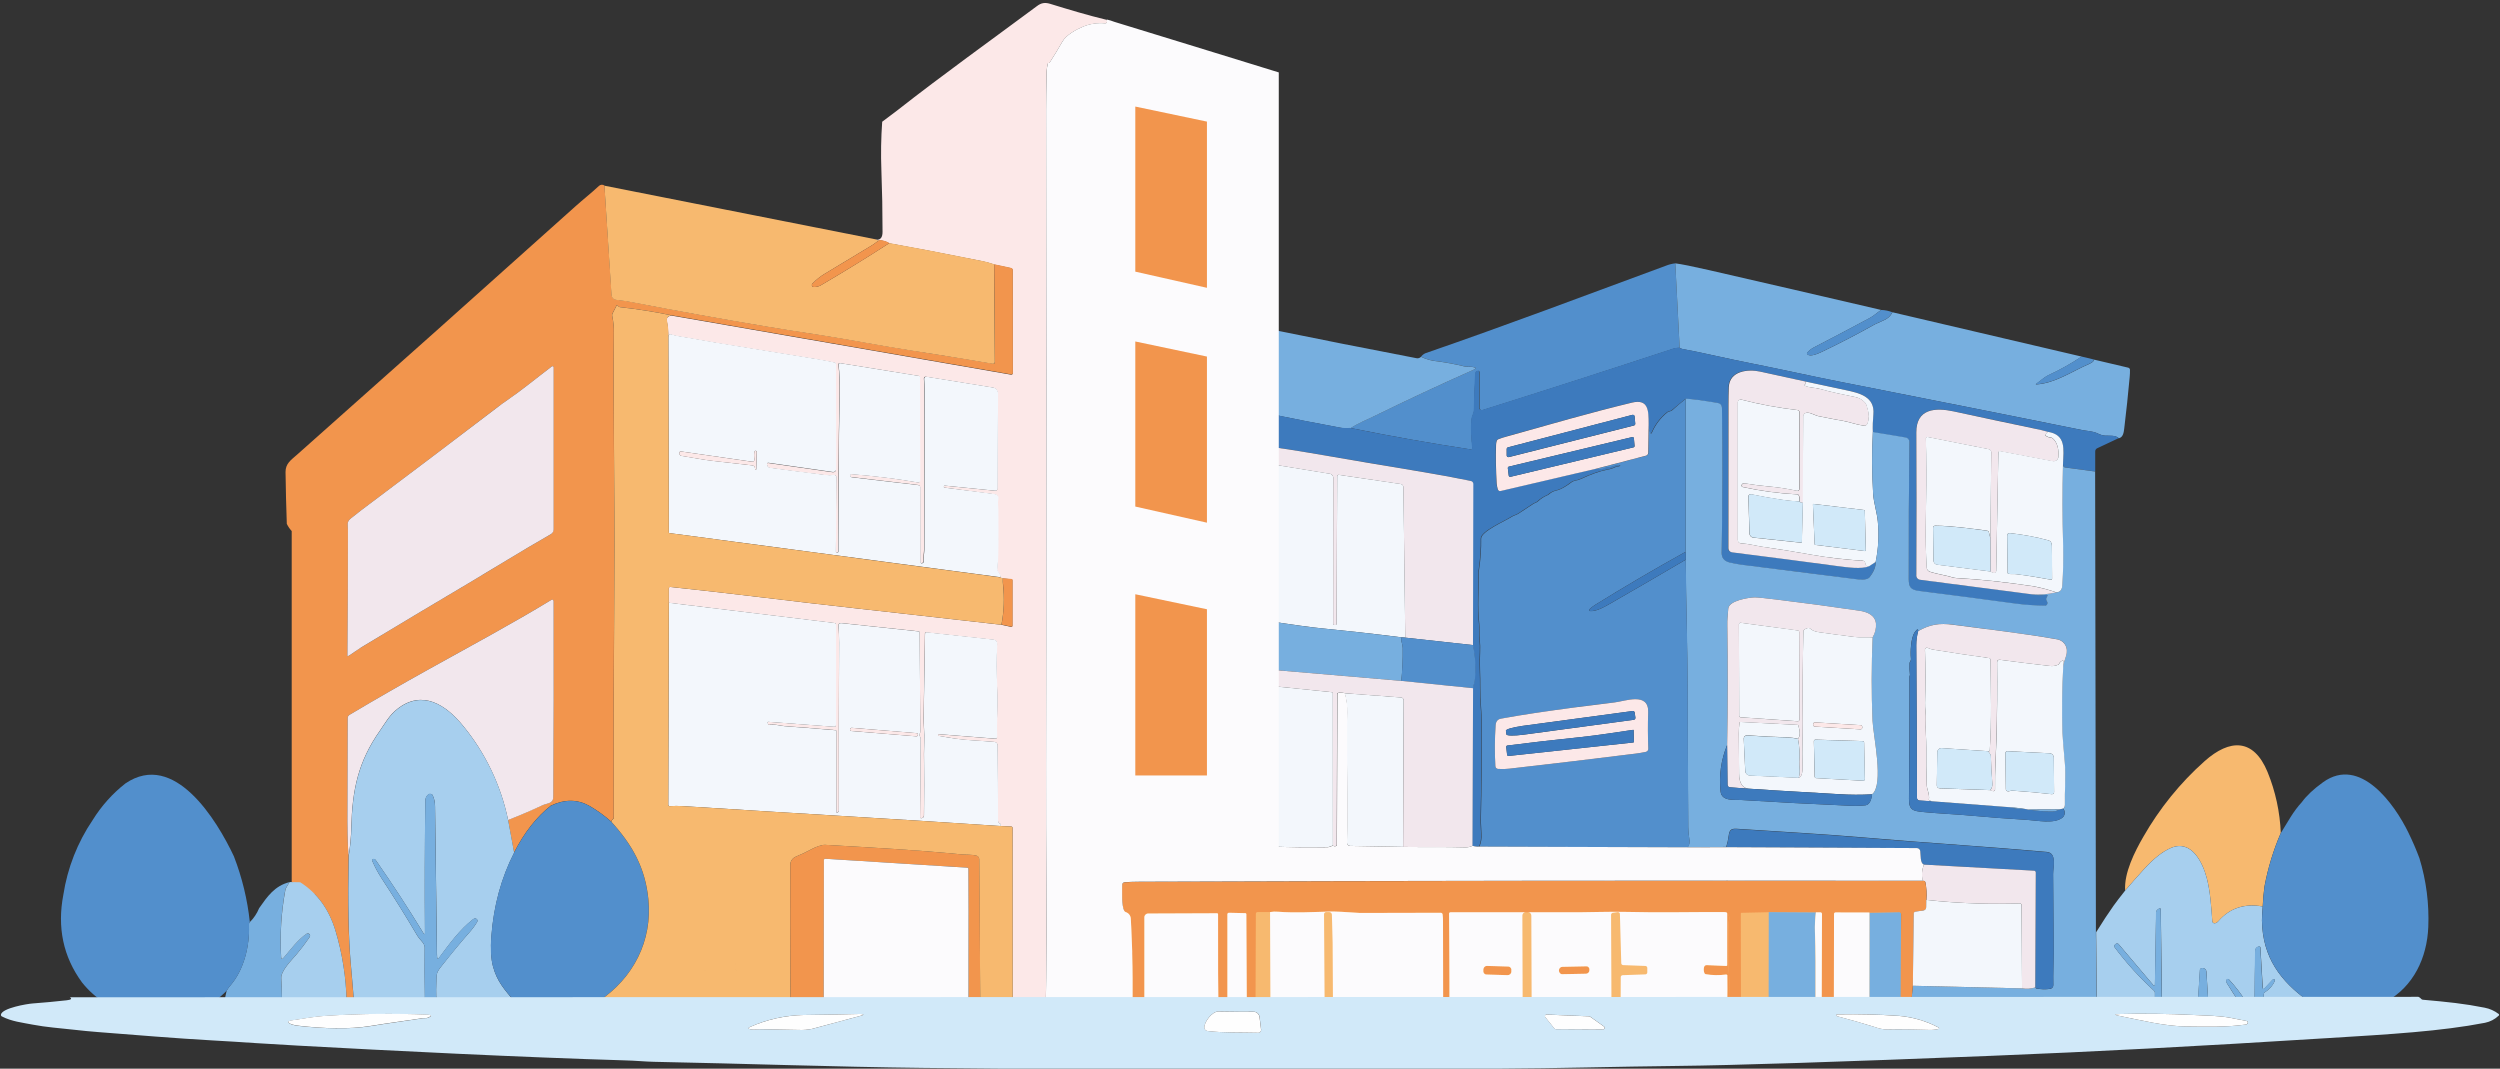 <?xml version="1.0" encoding="UTF-8"?>
<!DOCTYPE svg PUBLIC "-//W3C//DTD SVG 1.1//EN" "http://www.w3.org/Graphics/SVG/1.1/DTD/svg11.dtd">
<!-- Creator: CorelDRAW 2020 (64-Bit) -->
<svg xmlns="http://www.w3.org/2000/svg" xml:space="preserve" width="648px" height="277px" version="1.1" style="shape-rendering:geometricPrecision; text-rendering:geometricPrecision; image-rendering:optimizeQuality; fill-rule:evenodd; clip-rule:evenodd"
viewBox="0 0 648 277"
 xmlns:xlink="http://www.w3.org/1999/xlink"
 xmlns:xodm="http://www.corel.com/coreldraw/odm/2003">
 <rect x="0" y="0" width="648" height="277" fill="#333333" stroke="none"/>
 <defs>
  <style type="text/css">
   <![CDATA[
    .fil11 {fill:#FEFEFE;fill-rule:nonzero}
    .fil1 {fill:#FCE8E8;fill-rule:nonzero}
    .fil0 {fill:#F7B96F;fill-rule:nonzero}
    .fil2 {fill:#F2954D;fill-rule:nonzero}
    .fil10 {fill:#FCFBFD;fill-rule:nonzero}
    .fil7 {fill:#F2E7ED;fill-rule:nonzero}
    .fil5 {fill:#F3F7FC;fill-rule:nonzero}
    .fil8 {fill:#D1E9F9;fill-rule:nonzero}
    .fil9 {fill:#A7CFEE;fill-rule:nonzero}
    .fil4 {fill:#77AFDF;fill-rule:nonzero}
    .fil3 {fill:#528FCC;fill-rule:nonzero}
    .fil6 {fill:#3D7ABD;fill-rule:nonzero}
   ]]>
  </style>
 </defs>
 <g id="Layer_x0020_1">
  <g id="_2326898433408">
   <polygon class="fil0" points="291.36,259.59 492.68,259.59 492.68,236.08 291.36,236.08 "/>
   <path class="fil1" d="M286.86 5.88c-0.09,0.15 -0.26,0.23 -0.42,0.2 -1.97,-0.19 -3.95,0.1 -5.78,0.87 -1.86,0.78 -4.32,2.16 -5.29,3.85 -1.06,1.86 -2.17,3.69 -3.33,5.48 -0.03,0.05 -0.08,0.08 -0.14,0.07l-0.16 0c-0.07,-0.01 -0.13,0.04 -0.14,0.12 0,0 0,0 0,0 -0.16,0.64 -0.27,1.29 -0.32,1.94 -0.1,4.66 -0.14,8 -0.13,10.03 0.06,46.18 0.08,92.36 0.03,138.54 -0.03,20.93 -0.1,41.86 0.03,62.79 0.06,7.93 0.04,15.9 -0.05,23.91 0,1 -0.02,2 -0.04,3 -0.01,1.01 -0.03,1.94 -0.04,2.91l-8.6 0 -0.03 -45.02c0,-0.18 -0.14,-0.32 -0.32,-0.33l-2.77 -0.13c0.12,-0.29 0.09,-0.48 -0.08,-0.57 -0.38,-0.13 -0.62,-0.48 -0.62,-0.87 0,-6.59 -0.03,-13.09 -0.09,-19.49 0,-0.45 -0.35,-0.82 -0.8,-0.87 -3.43,-0.32 -6.89,-0.37 -10.05,-0.84 -1.5,-0.22 -3,-0.47 -4.52,-0.74 -0.07,-0.01 -0.12,-0.07 -0.11,-0.13 0,0 0,0 0,0l0 -0.14c0,-0.12 0.06,-0.17 0.17,-0.16l14.68 1.18 0.06 0c0.03,0 0.06,0 0.1,0l0.08 -0.04c0.06,-0.02 0.1,-0.06 0.15,-0.1 0.04,-0.05 0.08,-0.11 0.1,-0.17 0,-0.02 0,-0.04 0,-0.06 0,-0.01 0,-0.02 0,-0.04 0,0 0,-0.02 0,-0.03l0 0c0,-0.01 0,-0.02 0,-0.03 -0.23,-3.94 0.26,-7.16 0.04,-11.99 -0.22,-4.06 -0.22,-8.12 -0.03,-12.17 0.03,-0.51 -0.35,-0.96 -0.87,-1.01l-17.42 -1.91 -0.03 0c-0.03,-0.01 -0.06,-0.01 -0.08,0 -0.01,-0.01 -0.02,-0.01 -0.03,0 -0.02,-0.01 -0.04,-0.01 -0.06,0 -0.02,0.01 -0.05,0.02 -0.07,0.04 -0.02,0.01 -0.04,0.02 -0.05,0.04l0 0c-0.02,0.02 -0.04,0.04 -0.05,0.06 -0.01,0 -0.02,0.02 -0.02,0.03l0 0 -0.02 0.05c0,0.02 0,0.04 0,0.06 0,0.01 0,0.02 0,0.03 0,0 0,0.03 0,0.04 -0.13,7.22 -0.25,14.49 -0.35,21.79 0,0.66 0.02,1.55 0.09,2.67 0.15,2.24 -0.03,5.25 0,6.69 0.09,5.26 0.09,10.57 0,15.91 0.02,0.31 -0.18,0.6 -0.48,0.69l-0.16 0.05c-0.03,0.01 -0.06,0.01 -0.09,0 -0.03,0 -0.07,0 -0.1,-0.02l-0.03 0 -0.03 -0.01c-0.03,-0.02 -0.04,-0.04 -0.06,-0.06l-0.03 -0.04c0,-0.01 0,-0.03 0,-0.04 -0.01,-0.03 -0.02,-0.06 -0.02,-0.09 0.09,-6.72 0.14,-13.43 0.16,-20.13 0,-0.36 -0.11,-0.71 -0.32,-1.01 -0.09,-0.11 -0.09,-0.28 0,-0.39 0.16,-0.22 0.25,-0.48 0.24,-0.75 -0.09,-8.58 -0.16,-17.14 -0.23,-25.7 0,-0.1 -0.07,-0.18 -0.17,-0.19l-20.04 -2.15c-0.57,-0.06 -0.83,0.19 -0.79,0.77 0.11,1.31 0.17,2.75 0.16,4.29 -0.07,14.49 -0.09,29.03 -0.06,43.62 0.01,0.13 -0.07,0.26 -0.2,0.31l-0.21 0.09c-0.16,0.07 -0.24,0 -0.24,-0.17l0 -20.96c0,-0.09 -0.08,-0.18 -0.17,-0.19 -4.4,-0.38 -8.8,-0.74 -13.23,-1.05 -1.11,-0.08 -2.72,-0.62 -4.15,-0.31 -0.05,0.01 -0.1,-0.01 -0.12,-0.06 0,-0.01 0,-0.02 0,-0.02l-0.15 -0.57c-0.02,-0.12 0,-0.17 0.15,-0.16l17.1 1.28c0.04,0 0.08,0 0.12,0 0.05,-0.01 0.11,-0.04 0.16,-0.07l0.02 0 0.04 -0.03 0.02 -0.03c0.03,-0.02 0.05,-0.05 0.07,-0.09 0.01,-0.02 0.02,-0.03 0.03,-0.05l0 0c0,-0.02 0.01,-0.03 0.01,-0.05 0,-0.01 0,-0.02 0,-0.03 0.01,-0.01 0.01,-0.03 0,-0.05l0 -26.05c0,-0.21 -0.16,-0.4 -0.37,-0.42l-42.99 -5.26 0 -3.7c0,-0.02 0,-0.03 0,-0.04l0 0c0,-0.03 0,-0.05 0,-0.08 0,-0.02 0.01,-0.04 0.02,-0.05 0.01,-0.02 0.02,-0.04 0.03,-0.05l0 0c0,-0.02 0.01,-0.03 0.02,-0.04 0.01,-0.01 0.02,-0.02 0.03,-0.02 0.01,-0.02 0.03,-0.04 0.06,-0.05l0 0c0.04,-0.03 0.09,-0.05 0.14,-0.07l0.13 0c16.19,1.7 32.3,3.82 48.45,5.59 3.55,0.39 7.09,0.78 10.64,1.19l26.68 3.02 2.55 0.55 0.02 0c0.03,0 0.05,0 0.07,0l0.08 0c0.04,-0.02 0.08,-0.05 0.1,-0.09 0.01,-0.01 0.02,-0.03 0.03,-0.05 0.02,-0.03 0.03,-0.07 0.03,-0.1l0 -11.78c0.01,-0.16 -0.09,-0.31 -0.25,-0.33 -0.02,0 -0.05,0 -0.06,0l-2.22 -0.2 -0.64 -0.26c0.15,-0.32 -0.05,-0.81 -0.64,-1.46 -0.12,-0.14 -0.18,-0.33 -0.17,-0.51 0.4,-5.22 0.23,-10.43 0.24,-15.67 0,-0.68 -0.25,-1.71 0,-2.63 0,-0.05 0,-0.09 0.02,-0.14 0.01,-0.06 0.01,-0.13 0,-0.19 0,-0.02 0,-0.04 0,-0.05 0,-0.06 -0.02,-0.11 -0.02,-0.15 -0.01,-0.04 -0.02,-0.06 -0.03,-0.09 -0.03,-0.06 -0.06,-0.11 -0.08,-0.16 -0.02,-0.03 -0.03,-0.06 -0.06,-0.08 -0.03,-0.05 -0.07,-0.1 -0.11,-0.14l-0.07 -0.06c-0.02,-0.02 -0.05,-0.03 -0.07,-0.05l-0.11 -0.06 -0.1 -0.04c-0.03,-0.02 -0.08,-0.03 -0.11,-0.03 -0.04,-0.02 -0.07,-0.02 -0.12,-0.03l-13.07 -1.76c-0.08,0 -0.15,-0.06 -0.15,-0.14 0,-0.02 0,-0.04 0.01,-0.05l0.03 -0.19c0,-0.08 0.07,-0.14 0.14,-0.13 0.01,0 0.02,0 0.02,0l13.1 1.33 0.05 0c0.07,0 0.12,-0.01 0.18,-0.03l0.05 0 0.06 -0.02c0.03,-0.01 0.05,-0.03 0.07,-0.05l0.05 -0.03c0.05,-0.05 0.09,-0.1 0.13,-0.16l0.02 -0.05c0,-0.02 0,-0.03 0,-0.05 0,-0.02 0.01,-0.04 0.01,-0.07 0.01,-0.02 0.01,-0.03 0,-0.05 0,-0.02 0,-0.04 0,-0.07l0.1 -24.67c0,-0.74 -0.54,-1.37 -1.27,-1.49l-17.26 -2.8c-0.04,0 -0.08,0 -0.12,0 -0.03,0 -0.06,0 -0.09,0l-0.04 0c-0.02,0 -0.04,0 -0.05,0l-0.03 0c-0.02,0.01 -0.04,0.02 -0.06,0.04l-0.02 0.02c-0.02,0.01 -0.04,0.03 -0.06,0.05 -0.02,0.02 -0.04,0.05 -0.06,0.08 -0.03,0.05 -0.06,0.12 -0.07,0.18l0 0c-0.01,0.03 -0.01,0.06 0,0.09l0 0.03c0.05,0.84 0.08,1.72 0.08,2.65 0,13.89 -0.01,27.77 -0.04,41.65 0,0.75 -0.24,1.84 -0.14,2.96 0.02,0.21 -0.1,0.41 -0.3,0.49l-0.16 0.07c-0.03,0 -0.06,0 -0.09,0 -0.02,0 -0.04,0 -0.05,0l-0.03 0c-0.03,-0.01 -0.05,-0.02 -0.08,-0.04l-0.04 -0.03c-0.02,-0.01 -0.03,-0.03 -0.03,-0.05 -0.02,-0.02 -0.03,-0.04 -0.04,-0.07 0,0 0,0 0,-0.02 0,-0.02 0,-0.03 0,-0.05l-0.03 -19.39c-0.01,-0.32 -0.25,-0.59 -0.57,-0.62l-17.2 -2.04c-0.21,0.01 -0.38,-0.15 -0.39,-0.36 0,-0.03 0.01,-0.07 0.01,-0.1l0 -0.14c0.02,-0.11 0.11,-0.19 0.22,-0.18 5.81,0.45 11.6,1.17 17.34,2.16 0.03,0 0.06,0 0.08,0 0.02,0 0.05,0 0.07,0l0.04 0c0.05,-0.01 0.1,-0.03 0.14,-0.06l0.02 0c0.02,-0.02 0.04,-0.03 0.05,-0.05 0.02,-0.02 0.04,-0.04 0.06,-0.07 0.01,-0.02 0.03,-0.05 0.04,-0.07 0.01,-0.03 0.02,-0.06 0.03,-0.09l0 0c0,-0.03 0,-0.05 0,-0.08l-0.06 -26.93c0.01,-0.12 -0.08,-0.22 -0.19,-0.23 0,0 -0.01,0 -0.01,-0.01l-20.48 -3.32c-0.04,-0.01 -0.08,-0.01 -0.11,0 -0.05,0 -0.1,0.02 -0.14,0.04 -0.03,0.02 -0.06,0.04 -0.09,0.07 -0.01,0.01 -0.02,0.02 -0.02,0.03 -0.02,0.03 -0.04,0.06 -0.05,0.09 0,0.01 0,0.02 0,0.03 0,0.02 0,0.03 0,0.05l0 0c-0.01,0.03 -0.01,0.07 0,0.11 0.54,4.39 0.2,10.49 0.11,18.04 -0.05,3.74 -0.1,12.96 -0.16,27.66 0,0.91 0,1.82 0,2.73 0,0.1 -0.06,0.19 -0.16,0.21l-0.19 0.05 -0.06 0c-0.02,0 -0.05,0 -0.07,0l-0.05 0c-0.03,-0.02 -0.06,-0.05 -0.09,-0.08 -0.01,-0.03 -0.02,-0.05 -0.03,-0.08l0 0c0,-0.02 0,-0.04 0,-0.06l0.15 -19.27c0,-0.03 0,-0.06 0,-0.08 0,-0.02 0,-0.04 0,-0.06 0,-0.01 0,-0.02 0,-0.03 -0.01,-0.03 -0.02,-0.05 -0.03,-0.08l0 0c-0.01,-0.03 -0.03,-0.06 -0.04,-0.09l-0.04 -0.04c-0.01,-0.02 -0.02,-0.03 -0.03,-0.04l-0.04 -0.04c-0.03,-0.02 -0.06,-0.04 -0.09,-0.06l0 0c-0.03,-0.02 -0.06,-0.03 -0.09,-0.05l-0.04 0 -0.09 -0.02 -0.17 0c-0.73,0.1 -1.46,0.1 -2.19,0 -4.65,-0.56 -9.43,-1.18 -14.32,-1.86 -0.34,-0.03 -0.62,-0.27 -0.71,-0.6l-0.06 -0.19c-0.12,-0.37 0,-0.53 0.41,-0.48l16.63 2.38c0.04,0 0.07,0 0.11,0 0.09,0 0.18,-0.02 0.26,-0.05l0.06 -0.02c0.02,-0.01 0.04,-0.02 0.06,-0.03 0.03,-0.02 0.07,-0.05 0.1,-0.08 0.02,-0.01 0.03,-0.03 0.05,-0.04 0.02,-0.03 0.04,-0.05 0.06,-0.08l0 0c0.02,-0.02 0.03,-0.05 0.05,-0.07 0,-0.01 0.01,-0.02 0.01,-0.04 0.02,-0.02 0.03,-0.04 0.04,-0.06 0.01,-0.05 0.02,-0.1 0.03,-0.15 0.01,-0.04 0.01,-0.07 0,-0.11l0 0 -0.04 -27.23c0.02,-0.22 -0.14,-0.42 -0.36,-0.44 -0.01,0 -0.01,0 -0.01,0 -1.63,-0.35 -3.27,-0.66 -4.93,-0.93l-25.52 -4.15c-3.14,-0.52 -6.25,-1.15 -9.41,-1.63 -0.89,-0.14 -1.77,-0.34 -2.63,-0.61 -0.37,-0.11 -0.58,0.14 -0.6,0.75 0.06,-1.4 -0.05,-2.8 -0.34,-4.17 -0.18,-0.85 0.23,-1.34 1.23,-1.46l87.96 15.31 0.21 0 0.05 -0.02 0.03 -0.03c0.03,-0.01 0.06,-0.03 0.07,-0.06 0.02,-0.01 0.04,-0.03 0.06,-0.05 0.01,-0.02 0.02,-0.05 0.03,-0.07 0.01,-0.02 0.02,-0.05 0.02,-0.07 0.01,-0.03 0.01,-0.06 0,-0.09l-0.03 -26.64c0.02,-0.29 -0.19,-0.55 -0.48,-0.58l-4.35 -0.94c-1.07,-0.4 -2.18,-0.7 -3.3,-0.91 -9.68,-1.95 -17.63,-3.47 -23.83,-4.58 -0.78,-0.48 -1.67,-0.75 -2.57,-0.79 -0.34,0.14 -0.72,0.07 -0.99,-0.18 1.41,0.25 1.8,-0.79 1.8,-2 0,-5.32 -0.1,-10.65 -0.3,-15.96 -0.16,-4.2 -0.09,-8.4 0.21,-12.59 1.35,-1 2.66,-1.98 3.92,-2.95 11.81,-9.26 24.1,-18.04 36.16,-27 1.11,-0.84 2.04,-1.04 3.46,-0.61 4.86,1.49 9.66,2.95 14.61,4.14 0.17,0.21 0.19,0.51 0.04,0.74z"/>
   <path class="fil2" d="M142.76 138.48c-7.17,4.09 -14.77,8.82 -21.38,12.74 -9.28,5.49 -18.52,11.02 -27.75,16.59 -1.01,0.61 -2.19,1.54 -3.35,2.24 -0.15,0.09 -0.23,0.04 -0.23,-0.14 0.1,-10.87 0.15,-21.73 0.14,-32.59 0,-1.2 -0.42,-1.97 0.7,-2.9 0.91,-0.74 1.84,-1.47 2.77,-2.18 12.7,-9.52 24.53,-18.46 35.47,-26.83 0.61,-0.47 1.24,-0.91 1.86,-1.35 4.17,-2.83 8.01,-6.02 12.02,-9.06l0.04 -0.03 0.05 0c0.04,-0.01 0.1,-0.01 0.14,0 0.02,0 0.02,0 0.04,0l0 0c0,0 0.02,0 0.03,0 0.01,0.01 0.03,0.02 0.04,0.03l0.02 0 0 0c0.02,0.01 0.03,0.02 0.04,0.04 0.01,0.02 0.02,0.04 0.03,0.06 0,0.01 0,0.02 0,0.03 0.01,0.02 0.01,0.05 0,0.08l0 41.98c0.04,0.52 -0.22,1.02 -0.68,1.29zm119.76 -68.46c0.03,-0.29 -0.19,-0.55 -0.47,-0.59l-4.35 -0.94 0.2 25.34 0 0c0,0.03 0,0.06 0,0.09 0,0.03 -0.01,0.06 -0.03,0.09 -0.01,0.03 -0.02,0.05 -0.03,0.08 -0.03,0.02 -0.05,0.05 -0.06,0.07l-0.06 0.04 -0.02 0 0 0 -0.07 0.03c-0.01,0.01 -0.03,0.02 -0.05,0.02 -0.01,0 -0.02,0 -0.03,0l-0.18 0 -9.48 -1.57c-3.74,-0.62 -7.46,-1.21 -11.18,-1.78 -8.19,-1.25 -16.81,-2.98 -24.53,-4.15 -5.3,-0.81 -9.76,-1.52 -13.38,-2.12 -11.59,-1.95 -23.16,-4.05 -34.71,-6.28 -1.56,-0.3 -3.02,-0.52 -4.37,-0.66 -0.65,-0.07 -1.15,-0.6 -1.19,-1.24l-1.86 -28.37c-0.46,-0.31 -1.07,-0.25 -1.46,0.14 -1.91,1.79 -4.23,3.62 -5.92,5.14 -24.07,21.59 -48.19,43.11 -72.36,64.55 -1.48,1.31 -2.94,2.24 -2.92,4.45 0.06,4.52 0.17,9 0.33,13.43 0.33,0.68 0.76,1.31 1.27,1.86l0 90.99 5.99 3.14c2.46,2.54 4.25,5.75 5.4,9.62 1.76,5.91 2.71,12.03 2.84,18.19l1.88 0c-0.13,-1.99 -0.41,-5.25 -0.81,-9.78 -0.61,-6.64 -0.79,-15.94 -0.56,-27.88 -0.25,-2.89 -0.35,-7.32 -0.3,-13.27 0.04,-7.47 0.06,-14.99 0.06,-22.54 0,-0.34 0.19,-0.66 0.49,-0.84 6.78,-4.03 13.69,-8.01 20.72,-11.91 10.56,-5.88 21.28,-11.61 31.6,-17.88 0.01,-0.01 0.03,-0.02 0.05,-0.02l0.04 0c0.05,-0.01 0.1,-0.01 0.15,0l0.05 0c0.03,0 0.06,0.02 0.09,0.03l0.07 0.05 0 0c0.02,0.03 0.04,0.05 0.06,0.08 0.01,0.01 0.02,0.03 0.02,0.04l0.03 0.06 0 0c0,0.03 0,0.05 0,0.08 0.05,17.02 0.02,33.91 -0.08,50.68 0,1.86 -1.6,1.66 -2.77,2.2 -2.93,1.37 -5.91,2.65 -8.94,3.84l1.55 8.44c2.65,-5.17 5.82,-9.22 9.52,-12.15 3.58,-1.69 6.91,-1.68 9.99,0.05 2.03,1.16 3.94,2.54 5.69,4.11 0.05,-0.28 0.21,-0.54 0.44,-0.72 0.13,-0.06 0.21,-0.2 0.2,-0.34 -0.05,-20.77 -0.01,-41.55 0.12,-62.33 0.15,-22.27 -0.29,-44.04 -0.1,-63.19 0.04,-1.53 -0.11,-3.05 -0.44,-4.54 -0.05,-0.19 -0.03,-0.39 0.06,-0.56l1.09 -2.13c0.06,-0.11 0.13,-0.12 0.21,-0.02 0.16,0.24 0.42,0.41 0.71,0.46 4.5,0.5 8.95,1.2 13.37,2.12l87.97 15.31 0.21 0 0.04 -0.02 0.04 -0.02c0.03,-0.02 0.05,-0.04 0.07,-0.06l0.05 -0.06c0.01,-0.02 0.03,-0.04 0.04,-0.07l0.02 -0.07c0.01,-0.03 0.01,-0.06 0,-0.09l-0.02 -26.63z"/>
   <path class="fil0" d="M156.66 48.13l70.33 13.91c0.27,0.24 0.65,0.31 0.99,0.17 -0.69,0.42 -1.32,0.99 -1.93,1.35 -4.07,2.47 -8.14,4.93 -12.22,7.37 -1.19,0.71 -2.29,1.58 -3.25,2.58 -0.21,0.2 -0.21,0.53 -0.01,0.73 0,0.01 0,0.01 0.01,0.01 0.09,0.09 0.21,0.14 0.33,0.15 0.69,0.02 1.36,-0.15 1.95,-0.51 5.91,-3.46 11.8,-7.09 17.67,-10.88 6.21,1.11 14.16,2.64 23.84,4.59 1.12,0.2 2.22,0.5 3.3,0.9l0.19 25.32c0.01,0.26 -0.19,0.47 -0.45,0.48l-0.08 0 -9.49 -1.58c-3.73,-0.62 -7.45,-1.21 -11.18,-1.77 -8.19,-1.25 -16.81,-2.98 -24.52,-4.16 -5.31,-0.8 -9.76,-1.51 -13.38,-2.12 -11.59,-1.95 -23.17,-4.04 -34.71,-6.27 -1.57,-0.3 -3.03,-0.52 -4.38,-0.67 -0.64,-0.07 -1.14,-0.59 -1.18,-1.24l-1.83 -28.36z"/>
   <path class="fil2" d="M227.98 62.21c0.9,0.05 1.79,0.32 2.57,0.79 -5.87,3.8 -11.76,7.42 -17.68,10.88 -0.58,0.36 -1.25,0.54 -1.94,0.51 -0.29,-0.01 -0.51,-0.26 -0.5,-0.54 0.01,-0.13 0.06,-0.25 0.15,-0.34 0.96,-1 2.06,-1.87 3.25,-2.58 4.08,-2.44 8.16,-4.9 12.22,-7.37 0.61,-0.36 1.24,-0.93 1.93,-1.35z"/>
   <path class="fil3" d="M434.24 68.26l1.12 21.89c-0.44,0 -0.87,0.05 -1.3,0.14 -16.58,5.46 -33.16,10.8 -49.74,16.01 -0.34,0.11 -0.7,-0.08 -0.82,-0.42 -0.01,-0.07 -0.02,-0.13 -0.02,-0.2l0 -9.28c0,-0.15 -0.13,-0.27 -0.27,-0.27 -0.01,0 -0.01,0 -0.02,0 -0.02,0 -0.06,0 -0.09,0.02l-0.21 0.07c-0.26,0.08 -0.43,0.32 -0.43,0.6 -0.21,3.19 -0.32,6.26 -0.33,9.2 0,1.1 -0.65,1.86 -0.7,2.98 -0.12,2.38 -0.04,4.77 0.24,7.13 0.02,0.19 -0.11,0.36 -0.3,0.38l-0.09 0c-10.33,-1.58 -20.73,-3.43 -31.19,-5.56 1.99,-1.29 4.41,-2.27 6.11,-3.09 8.58,-4.21 17.17,-8.22 25.74,-12.01 0.74,-0.33 0.72,-0.57 -0.09,-0.72 -0.67,-0.13 -1.53,0 -2.28,-0.17 -2.29,-0.56 -4.6,-1 -6.92,-1.31 -1.5,-0.13 -2.96,-0.53 -4.32,-1.18 0.3,-0.41 0.7,-0.73 1.16,-0.92 20.89,-7.21 41.6,-15.03 62.33,-22.68 0.78,-0.31 1.59,-0.52 2.42,-0.61z"/>
   <path class="fil4" d="M434.24 68.26c1.56,0.19 4.5,0.79 8.8,1.77 14.92,3.43 29.78,6.86 44.57,10.31 -0.46,0.3 -0.94,0.65 -1.44,1.05 -0.46,0.38 -0.95,0.71 -1.46,1 -4.85,2.6 -9.73,5.17 -14.62,7.7 -0.61,0.33 -1.16,0.76 -1.61,1.28 -0.13,0.12 -0.13,0.32 -0.01,0.45 0,0 0.01,0 0.01,0 0.64,0.79 2.8,-0.16 3.72,-0.6 4.66,-2.23 9.26,-4.62 13.78,-7.15 0.03,-0.01 0.81,-0.37 2.35,-1.07 0.95,-0.38 1.75,-1.12 2.19,-2.06l49.05 11.49c-2.74,1.83 -5.61,3.44 -8.6,4.81 -0.58,0.26 -1.65,1.03 -3.23,2.3 -0.09,0.08 -0.08,0.11 0.04,0.11 4.87,-0.27 9.36,-3.42 13.75,-5.32 0.79,-0.34 1.22,-0.72 1.28,-1.11l8.83 2.08c0.26,0.07 0.45,0.29 0.45,0.56 0.01,0.6 -0.01,1.2 -0.07,1.81 -0.4,4.47 -0.88,8.92 -1.41,13.35 -0.13,1.08 -0.3,2.32 -1.4,2.58 -0.85,-0.85 -2.47,-0.61 -3.59,-0.68 -0.68,-0.07 -1.33,-0.27 -1.92,-0.58 -1.24,-0.59 -2.76,-0.62 -3.72,-0.81 -16.65,-3.36 -33.3,-6.69 -49.97,-9.98 -8.3,-1.64 -16.99,-3.32 -24.9,-5.04 -7.06,-1.53 -13.99,-2.82 -21.19,-4.44 -2.65,-0.59 -5.31,-1.14 -7.97,-1.64 -0.21,-0.07 -0.4,-0.15 -0.58,-0.25l-1.13 -21.92z"/>
   <path class="fil3" d="M487.61 80.34c0.99,0.03 1.96,0.23 2.87,0.59 -0.44,0.94 -1.22,1.68 -2.18,2.06 -1.55,0.7 -2.33,1.06 -2.36,1.07 -4.51,2.54 -9.1,4.92 -13.77,7.15 -0.9,0.44 -3.06,1.39 -3.73,0.6 -0.12,-0.12 -0.13,-0.33 0,-0.45 0,0 0,0 0,0 0.46,-0.52 1.01,-0.94 1.62,-1.27 4.89,-2.53 9.76,-5.1 14.61,-7.7 0.52,-0.29 1.01,-0.62 1.47,-1 0.51,-0.4 1.01,-0.75 1.47,-1.05z"/>
   <path class="fil4" d="M368.32 92.49c1.35,0.65 2.82,1.05 4.32,1.18 2.32,0.31 4.63,0.74 6.91,1.31 0.75,0.18 1.62,0.04 2.29,0.17 0.79,0.15 0.82,0.39 0.08,0.71 -8.57,3.8 -17.16,7.81 -25.74,12.02 -1.69,0.82 -4.1,1.8 -6.09,3.09l-1.27 0.03c-0.42,0 -0.85,-0.04 -1.26,-0.11 -6.24,-1.15 -12.47,-2.37 -18.69,-3.65 0,-6.43 0,-12.71 0,-18.82 0,-0.17 -0.04,-0.68 -0.13,-1.54 -0.08,-0.86 0.1,-1.35 0.51,-1.54 12.55,2.57 25.15,5.06 37.77,7.48 0.46,0.14 0.96,0.01 1.3,-0.33z"/>
   <path class="fil1" d="M310.57 93.99l16.35 -7.97c0.3,-0.15 0.67,-0.02 0.82,0.28l0.01 0.02c0.14,0.3 0.02,0.66 -0.29,0.81l-16.35 7.98c-0.3,0.14 -0.66,0.02 -0.81,-0.28l0 -0.02c-0.15,-0.3 -0.03,-0.67 0.27,-0.82z"/>
   <path class="fil5" d="M194.9 119.67l-18.41 -2.66c-0.17,-0.03 -0.33,0.08 -0.37,0.25 -0.07,0.2 -0.04,0.43 0.07,0.62 0.09,0.15 0.25,0.26 0.42,0.28 2.78,0.41 5.62,1.02 8.29,1.31 3.33,0.38 6.66,0.76 9.99,1.14 0.23,0 0.45,0.1 0.61,0.26 0.16,0.19 0.24,0.44 0.2,0.69 -0.01,0.06 0.02,0.13 0.09,0.14 0.01,0 0.02,0.01 0.03,0.01l0.14 0c0.05,0 0.07,0 0.07,-0.06l0.13 -4.5c0,-0.13 -0.08,-0.25 -0.2,-0.3 -0.09,-0.03 -0.2,-0.02 -0.28,0.03 -0.09,0.07 -0.13,0.17 -0.14,0.28 -0.1,0.6 -0.08,1.22 0.03,1.82 0.07,0.3 -0.12,0.61 -0.43,0.69 -0.01,0 -0.02,0 -0.03,0 -0.07,0.02 -0.14,0.02 -0.21,0zm64.39 29.94l-85.78 -11.43c-0.08,0 -0.15,-0.07 -0.15,-0.16 0,0 0,-0.01 0,-0.01l-0.12 -50.65c0.02,-0.61 0.22,-0.86 0.6,-0.74 0.86,0.26 1.74,0.46 2.63,0.6 3.15,0.47 6.26,1.12 9.41,1.62l25.52 4.16c1.65,0.27 3.3,0.58 4.93,0.93 0.22,0.02 0.39,0.21 0.37,0.43 0,0.01 0,0.01 0,0.01l0.04 27.22c0,0.42 -0.33,0.75 -0.74,0.75l-0.11 0 -16.63 -2.38c-0.37,-0.05 -0.53,0.11 -0.41,0.48l0.06 0.19c0.08,0.33 0.37,0.57 0.71,0.6 4.89,0.67 9.67,1.29 14.32,1.86 0.73,0.09 1.46,0.09 2.18,0 0.34,-0.04 0.65,0.2 0.7,0.54 0,0 0,0 0,0 0,0.03 0,0.06 0,0.08l-0.15 19.28c-0.01,0.13 0.1,0.25 0.24,0.25l0 0c0.03,0 0.05,0 0.07,0l0.18 -0.04c0.1,-0.03 0.16,-0.11 0.16,-0.21 0,-0.92 0,-1.83 0,-2.74 0.06,-14.7 0.12,-23.92 0.16,-27.66 0.09,-7.55 0.44,-13.65 -0.11,-18.04 -0.03,-0.2 0.11,-0.39 0.31,-0.42 0.01,0 0.01,0 0.02,0 0.03,-0.01 0.07,-0.01 0.1,0l20.49 3.32c0.12,0.01 0.21,0.11 0.2,0.23 0,0 0,0 0,0.01l0.06 26.93c0,0.25 -0.21,0.46 -0.46,0.46l-0.08 0c-5.75,-0.99 -11.53,-1.71 -17.35,-2.16 -0.11,-0.01 -0.2,0.07 -0.21,0.18l0 0.14c-0.05,0.2 0.07,0.41 0.27,0.45 0.03,0.01 0.07,0.02 0.1,0.02l17.21 2.03c0.31,0.04 0.56,0.31 0.56,0.63l0.03 19.39c0,0.15 0.12,0.27 0.27,0.27 0.01,0 0.01,0 0.01,0 0.03,0 0.06,0 0.09,0l0.16 -0.07c0.2,-0.08 0.32,-0.28 0.3,-0.49 -0.1,-1.12 0.15,-2.21 0.15,-2.95 0.03,-13.89 0.04,-27.77 0.04,-41.66 0,-0.93 -0.03,-1.81 -0.09,-2.65 -0.02,-0.3 0.21,-0.55 0.5,-0.57 0.04,0 0.08,0 0.12,0l17.26 2.8c0.73,0.12 1.27,0.75 1.27,1.49l-0.1 24.67c0,0.33 -0.26,0.6 -0.6,0.6l-0.06 0 -13.09 -1.33c-0.08,-0.02 -0.15,0.03 -0.17,0.11 0,0.01 0,0.01 0,0.02l-0.03 0.19c-0.03,0.07 0.02,0.16 0.09,0.18 0.02,0 0.04,0.01 0.05,0.01l13.14 1.68c0.56,0.07 0.95,0.58 0.88,1.14 0,0.04 -0.01,0.08 -0.03,0.13 -0.23,0.92 0,1.95 0,2.63 0,5.22 0.18,10.46 -0.23,15.67 -0.02,0.19 0.04,0.37 0.18,0.51 0.54,0.66 0.73,1.15 0.56,1.47z"/>
   <path class="fil6" d="M435.32 90.15c0.19,0.1 0.39,0.19 0.58,0.25 2.68,0.5 5.33,1.05 7.98,1.65 7.2,1.61 14.15,2.91 21.18,4.43 7.93,1.72 16.61,3.4 24.91,5.04 16.66,3.29 33.32,6.62 49.96,9.99 0.96,0.19 2.5,0.21 3.72,0.8 0.6,0.32 1.25,0.52 1.92,0.59 1.12,0.06 2.75,-0.17 3.59,0.67l-5.51 2.59c-0.37,0.15 -0.59,0.5 -0.57,0.9l0 5.15c-2.74,-0.39 -5.34,-0.74 -7.8,-1.05 -0.34,-0.05 -0.53,-0.36 -0.56,-0.93 0.16,-3.79 0.86,-7.55 -3.96,-8.31 -1.12,-0.32 -2.28,-0.61 -3.49,-0.87 -6.97,-1.46 -13.94,-2.94 -20.9,-4.44 -4.71,-1.01 -9.71,-0.78 -9.68,5.46 0.05,12.02 0.05,24.34 0,36.95 -0.07,0.62 0.37,1.17 0.98,1.24 0.04,0 0.06,0 0.1,0.01l28.91 3.75c1.17,0.29 2.38,0.34 3.58,0.15 0.5,-0.09 0.61,0.08 0.33,0.5 -0.27,0.35 -0.27,0.85 0,1.2 0.24,0.32 0.17,0.77 -0.15,1.01 -0.12,0.09 -0.27,0.14 -0.43,0.14 -2.55,-0.01 -5.1,-0.19 -7.63,-0.52 -8.3,-1.14 -16.62,-2.23 -24.95,-3.28 -2.17,-0.27 -2.69,-0.95 -2.69,-3.08 -0.04,-11.96 0.03,-23.81 0.17,-35.54 0.01,-0.56 -0.4,-1.05 -0.95,-1.14l-8.54 -1.41c-0.06,-1.56 -0.01,-3.11 0.14,-4.66 0.45,-4.6 -3.63,-5.55 -7.14,-6.28 -3.5,-0.73 -6.96,-1.46 -10.46,-2.23 -3.93,-0.88 -7.87,-1.75 -11.84,-2.61 -3.17,-0.69 -7.92,-0.16 -8.09,4.04 -0.06,1.56 -0.1,3.12 -0.1,4.68 0,12.16 -0.01,24.51 -0.02,37.08 0,0.54 0.4,0.99 0.94,1.05 9.39,1.19 18.58,2.39 27.56,3.6 2.19,0.29 6.03,0.86 8.04,0l1.7 -1.1c0.08,1.24 -0.44,2.58 -1.56,4 -0.74,0.94 -2.8,0.63 -3.83,0.5 -9.25,-1.2 -18.49,-2.36 -27.75,-3.51 -1.63,-0.16 -3.26,-0.44 -4.86,-0.82 -1.29,-0.37 -1.93,-1.2 -1.91,-2.48 0.23,-14.07 0.26,-26.52 0.07,-37.37 -0.01,-1.09 -0.44,-1.36 -1.43,-1.53 -3.4,-0.56 -6.06,-0.91 -7.97,-1.05 -1.36,1.07 -2.48,2.01 -3.4,2.8 -0.27,0.25 -0.6,0.41 -0.97,0.48 -0.17,0.03 -0.33,0.1 -0.46,0.21 -1.72,1.38 -3.07,3.16 -3.95,5.18 -0.18,0.41 -0.36,0.4 -0.52,0 -0.27,-0.71 -0.38,-1.47 -0.32,-2.23 0,-3.44 -0.05,-6.49 -4.33,-5.46 -10.87,2.6 -21.68,5.77 -32.45,8.77 -0.76,0.21 -1.51,0.45 -2.24,0.73 -0.15,0.07 -0.28,0.21 -0.34,0.37 -0.12,0.34 -0.19,0.69 -0.2,1.04 -0.08,3.34 -0.02,6.68 0.17,10.02 0.04,0.52 0.14,1.03 0.3,1.52 0.07,0.32 0.37,0.53 0.69,0.46 0.02,0 0.05,-0.01 0.08,-0.02l24.66 -5.75c0.84,0.26 1.75,0.16 2.49,-0.29 0.14,-0.09 0.32,-0.13 0.49,-0.12 1.26,0.11 1.74,-0.67 2.98,-0.51 0.39,0.05 0.4,0.13 0.02,0.25 -0.17,0.05 -0.35,0.08 -0.53,0.1 -0.17,0.01 -0.34,0.06 -0.48,0.15 -0.69,0.32 -1.44,0.55 -2.19,0.66 -1.88,0.37 -4.19,1.19 -6.91,2.46 -0.85,0.4 -1.51,0.21 -2.34,0.84 -1.47,1.13 -2.71,1.81 -3.73,2.06 -0.73,0.14 -1.43,0.47 -2,0.95 -0.12,0.13 -0.28,0.23 -0.44,0.3 -0.91,0.38 -1.75,0.92 -2.48,1.6 -0.12,0.13 -0.28,0.22 -0.45,0.28 -0.39,0.16 -0.77,0.36 -1.12,0.61 -1.15,0.74 -2.29,1.52 -3.44,2.27 -0.56,0.37 -1.24,0.47 -1.84,0.87 -1.49,1.02 -7.83,3.68 -7.85,5.61 0.04,2.6 -0.13,5.2 -0.5,7.77 -0.08,0.43 -0.12,0.86 -0.11,1.3 0.05,4.35 -0.37,8.35 0.14,13 0.15,1.33 0,2.75 0.13,4.16 0.11,1.04 0.13,2.08 0.09,3.11 -0.19,3.16 0.11,6.22 0.05,9.39 -0.05,2.88 0.37,6.37 0.37,8.6 0.05,8.64 -0.03,17.26 -0.24,25.89 0,0.11 0.06,1.21 0.16,3.31 0.1,1.13 -0.09,2.27 -0.53,3.32 -0.6,0.04 -1.2,-0.03 -1.78,-0.21l0.15 -40.86c0,-0.32 0.07,-0.65 0.2,-0.94 0.12,-0.29 0.2,-0.59 0.25,-0.91 0.34,-3.11 0.18,-6.26 -0.47,-9.33l0.09 -41.77c0,-0.37 -0.27,-0.7 -0.63,-0.77 -3.99,-0.83 -7.97,-1.57 -11.95,-2.24 -10.06,-1.68 -20.13,-3.38 -30.2,-5.11 -3.31,-0.57 -6.72,-1.09 -10.2,-1.56l-0.04 -8.54c6.22,1.29 12.45,2.51 18.69,3.66 0.42,0.07 0.84,0.1 1.26,0.1l1.27 -0.02c10.44,2.12 20.84,3.97 31.18,5.55 0.18,0.02 0.35,-0.11 0.38,-0.29 0,-0.03 0,-0.06 0,-0.09 -0.29,-2.37 -0.37,-4.75 -0.25,-7.14 0.05,-1.11 0.69,-1.86 0.69,-2.98 0.03,-2.94 0.13,-6.01 0.33,-9.2 0.01,-0.27 0.18,-0.51 0.44,-0.59l0.2 -0.08c0.14,-0.06 0.31,0.01 0.37,0.15 0,0 0,0 0,0.01 0.02,0.03 0.02,0.07 0.02,0.1l0 9.27c0,0.36 0.29,0.65 0.66,0.65 0.06,0 0.13,-0.01 0.19,-0.03 16.58,-5.21 33.16,-10.55 49.74,-16.01 0.46,-0.08 0.91,-0.11 1.36,-0.09z"/>
   <path class="fil3" d="M539.54 92.42l3.23 0.77c-0.05,0.41 -0.48,0.79 -1.27,1.12 -4.39,1.89 -8.87,5.04 -13.74,5.31 -0.13,0 -0.14,-0.03 -0.05,-0.11 1.58,-1.27 2.65,-2.04 3.23,-2.29 2.99,-1.37 5.86,-2.98 8.6,-4.8z"/>
   <path class="fil7" d="M131.01 104.05c4.17,-2.84 8.01,-6.03 12.02,-9.07 0.12,-0.09 0.3,-0.07 0.4,0.05 0,0 0,0 0,0.01 0.05,0.05 0.07,0.11 0.07,0.18l0 41.98c0.02,0.53 -0.27,1.03 -0.75,1.28 -7.17,4.09 -14.77,8.82 -21.38,12.74 -9.27,5.49 -18.52,11.02 -27.75,16.59 -1,0.61 -2.19,1.54 -3.35,2.24 -0.16,0.09 -0.23,0.04 -0.23,-0.14 0.1,-10.87 0.15,-21.73 0.14,-32.59 0,-1.2 -0.42,-1.97 0.7,-2.9 0.91,-0.74 1.83,-1.47 2.77,-2.18 12.7,-9.52 24.52,-18.46 35.47,-26.81 0.63,-0.5 1.25,-0.95 1.89,-1.38z"/>
   <path class="fil7" d="M467.98 98.89c0.16,0.45 0.08,0.72 -0.24,0.83 -0.15,0.05 -0.16,0.12 0,0.19 1.17,0.64 2.71,0.53 3.98,0.89 3.04,0.86 6.11,1.48 9.2,2.11 1,0.21 1.9,0.73 2.56,1.49 0.41,0.46 0.44,1.12 0.65,1.7 0.4,1.18 0.38,2.47 -0.03,3.64 -0.13,0.4 -0.52,0.65 -0.94,0.59 -1.79,-0.22 -3.65,-0.92 -5.2,-1.2 -2.21,-0.4 -4.4,-0.82 -6.59,-1.27 -1.07,-0.21 -2.86,-1.52 -3.73,-0.54 -0.13,0.16 -0.21,0.35 -0.21,0.56l-0.09 22.42c-0.29,0.1 -0.59,0 -0.9,-0.33 0.09,-0.53 0.04,-1.08 -0.16,-1.59 -0.07,-0.13 -0.21,-0.23 -0.37,-0.24 -4.77,-0.25 -9.49,-0.89 -14.15,-1.91 -0.2,-0.03 -0.34,-0.23 -0.31,-0.43 0.01,-0.01 0.01,-0.03 0.02,-0.04l0 0c0.1,-0.37 0.36,-0.54 0.85,-0.46 2.03,0.33 4.07,0.6 6.12,0.79 2.45,0.21 4.88,0.58 7.27,1.11 0.48,0.11 0.72,-0.08 0.72,-0.57l0.02 -19.77c0,-0.29 -0.22,-0.53 -0.51,-0.57 -4.9,-0.56 -9.76,-1.46 -14.54,-2.7 -0.41,-0.11 -0.83,0.14 -0.94,0.55 -0.01,0.06 -0.02,0.13 -0.02,0.2l0 35.6c0,0.49 0.4,0.9 0.9,0.92 1.9,0.06 4.04,0.65 5.42,0.85 4.36,0.63 8.71,1.33 13.06,2.12 4.09,0.74 7.87,1.12 11.87,1.46 0.02,0 0.31,0 0.84,-0.02 0.65,-0.03 1.02,0.36 1.11,1.17 0.04,0.28 0.33,0.39 0.9,0.32 -2.01,0.85 -5.86,0.28 -8.05,0 -8.99,-1.21 -18.18,-2.41 -27.55,-3.59 -0.54,-0.07 -0.95,-0.52 -0.94,-1.06 0,-12.57 0.01,-24.93 0.02,-37.08 0,-1.56 0.03,-3.12 0.09,-4.68 0.18,-4.2 4.93,-4.73 8.09,-4.04 3.93,0.85 7.85,1.71 11.78,2.58z"/>
   <path class="fil5" d="M483.43 142.84c0.09,0.01 0.17,-0.05 0.19,-0.14l0 -0.03 -0.26 -10.31c-0.01,-0.09 -0.07,-0.15 -0.15,-0.16l-13.13 -1.58c-0.09,-0.01 -0.17,0.06 -0.17,0.15l0 0.02 0.44 10.28c0,0.08 0.06,0.14 0.14,0.16l12.94 1.61zm-15.45 -43.95c3.5,0.75 6.99,1.49 10.46,2.24 3.5,0.74 7.58,1.68 7.14,6.28 -0.15,1.54 -0.2,3.1 -0.14,4.65 -0.27,5.33 -0.24,10.67 0.08,15.99 0.14,2.27 0.97,4.7 1.21,7.15 0.34,3.49 0.16,7.02 -0.56,10.46l-1.68 1.1c-0.57,0.07 -0.87,-0.05 -0.9,-0.33 -0.1,-0.8 -0.47,-1.19 -1.12,-1.17 -0.53,0 -0.81,0.03 -0.84,0.02 -3.99,-0.37 -7.77,-0.71 -11.88,-1.46 -4.33,-0.78 -8.68,-1.49 -13.05,-2.11 -1.38,-0.2 -3.51,-0.79 -5.42,-0.86 -0.5,-0.01 -0.9,-0.42 -0.9,-0.92l0 -35.6c0,-0.42 0.35,-0.77 0.77,-0.77l0 0c0.07,0 0.13,0.01 0.19,0.02 4.78,1.24 9.64,2.15 14.55,2.71 0.28,0.03 0.51,0.27 0.51,0.56l-0.03 19.78c0,0.48 -0.23,0.67 -0.71,0.57 -2.4,-0.53 -4.83,-0.9 -7.27,-1.12 -2.05,-0.19 -4.1,-0.45 -6.13,-0.79 -0.47,-0.08 -0.75,0.08 -0.85,0.46 -0.06,0.22 0.07,0.43 0.28,0.49 0,0 0,0 0,0l0 0c4.66,1.02 9.39,1.66 14.16,1.91 0.15,0.01 0.29,0.1 0.37,0.24 0.19,0.51 0.25,1.05 0.16,1.58 -1.48,-0.05 -2.95,-0.19 -4.41,-0.41 -2.8,-0.41 -5.5,-0.89 -8.08,-1.44 -0.33,-0.07 -0.65,0.14 -0.72,0.47 -0.01,0.05 -0.01,0.1 0,0.15l0.28 9.38c-0.04,0.64 0.44,1.2 1.08,1.25 0.02,0 0.05,0 0.07,0l12.21 1.3c0.09,0.03 0.19,-0.02 0.22,-0.12 0.01,-0.02 0.01,-0.05 0.01,-0.07l0.24 -10.17 0.1 -22.43c0,-0.2 0.07,-0.4 0.21,-0.55 0.86,-0.99 2.66,0.33 3.73,0.54 2.18,0.45 4.38,0.87 6.58,1.26 1.57,0.29 3.43,0.99 5.21,1.21 0.42,0.05 0.81,-0.2 0.93,-0.59 0.43,-1.18 0.44,-2.46 0.04,-3.64 -0.21,-0.6 -0.24,-1.24 -0.65,-1.7 -0.67,-0.76 -1.56,-1.29 -2.55,-1.49 -3.1,-0.63 -6.18,-1.26 -9.22,-2.12 -1.27,-0.37 -2.8,-0.24 -3.98,-0.88 -0.14,-0.08 -0.14,-0.14 0,-0.19 0.38,-0.12 0.46,-0.39 0.3,-0.84z"/>
   <path class="fil4" d="M525.54 212.52c-4.95,-0.3 -9.88,-0.67 -14.82,-1.12 -3.76,-0.35 -8.06,-0.51 -12.11,-0.91 -2.72,-0.28 -3.83,-0.44 -3.81,-3.42 0.12,-10.56 0.15,-21.13 0.13,-31.69 0,-0.07 0.01,-0.14 0.04,-0.2 0,-0.03 0.04,-0.08 0.05,-0.12 0.03,-0.03 0.04,-0.07 0.03,-0.11 -0.12,-1.02 -0.16,-2.04 -0.1,-3.06 0.01,-0.15 0.07,-0.3 0.16,-0.41 0.17,-0.26 0.24,-0.57 0.19,-0.87 -0.17,-1.62 -0.03,-5.3 1.01,-6.77 0.6,-0.83 0.89,-0.92 0.9,-0.28 3.06,-1.69 5.39,-2.13 9.06,-1.64 8.94,1.2 17.97,2.2 26.85,3.77 1.63,0.22 2.8,1.71 2.6,3.35 -0.07,1.04 -0.75,2.31 -0.96,3.53 -0.3,5.83 -0.36,11.65 -0.2,17.48 0.02,0.82 0.22,3.35 0.6,7.56 0.35,3.77 -0.08,7.34 0.03,11.07 0,0.07 0,0.13 0,0.2l0 0.07c0,0.02 0,0.03 0,0.04l-0.03 0.08c0,0.03 -0.02,0.07 -0.04,0.1 0,0.01 0,0.03 -0.01,0.05 -0.02,0.04 -0.06,0.08 -0.09,0.12 -0.03,0.04 -0.06,0.08 -0.1,0.11 -0.02,0.02 -0.04,0.03 -0.06,0.05 -0.02,0.01 -0.05,0.03 -0.07,0.04l-0.09 0.05 -0.09 0.04c-0.05,0.02 -0.09,0.03 -0.14,0.04 0.07,-0.01 0.14,-0.01 0.21,0l0.07 0c0.02,0 0.04,0.01 0.05,0.02 0.03,0.01 0.06,0.02 0.08,0.04 0.01,0.01 0.03,0.03 0.05,0.06 0.46,0.73 0.27,1.7 -0.42,2.2 -2.23,1.62 -6.43,0.68 -8.96,0.53l-0.01 0zm-40.31 -6.63c-0.19,1.75 -0.76,2.7 -1.7,2.85 -1.66,0.16 -3.31,0.18 -4.96,0.06 -9.09,-0.39 -18.18,-0.87 -27.26,-1.44 -1.78,-0.11 -5.03,0.4 -5.34,-2.17 -0.46,-4.1 0.12,-8.25 1.69,-12.07 0.19,-10.18 0.22,-20.48 0.05,-30.91 0.01,-1.49 0.1,-2.98 0.25,-4.47 0.17,-2.07 5.28,-2.85 6.8,-2.9 0.6,-0.02 2.57,0.18 5.92,0.59 7.07,0.86 14.12,1.81 21.16,2.85 2.1,0.31 4.15,1.12 4.41,3.32 0.08,1.25 -0.22,2.5 -0.87,3.58 -0.32,7.32 -0.33,14.52 -0.03,21.6 0.18,3.95 3.05,16.62 -0.12,19.11zm46.16 50.43c-1.2,0.17 -2.41,0.13 -3.6,-0.1 -0.07,-0.02 -0.12,-0.07 -0.12,-0.14 -0.04,-0.25 -0.08,-0.3 -0.13,-0.14 -1.11,0.36 -2.28,0.44 -3.43,0.25l-28.3 -0.68 -0.39 4.09 48.04 0 -0.2 -17.96 -0.2 -119.42c-2.72,-0.39 -5.32,-0.74 -7.8,-1.05 -0.34,-0.04 -0.53,-0.37 -0.56,-0.92 -0.19,7.07 -0.18,13.81 0.03,21.17 0.09,3.04 0.03,6.44 -0.18,10.21 -0.07,1.26 -0.61,1.9 -1.6,1.91 -2.06,0.48 -4.18,0.65 -6.29,0.5 1.18,0.29 2.39,0.33 3.58,0.14 0.5,-0.08 0.61,0.08 0.33,0.51 -0.28,0.35 -0.28,0.84 0,1.19 0.02,0.04 0.05,0.07 0.06,0.11 0.02,0.02 0.02,0.04 0.03,0.06l0.02 0.06 0 0c0.01,0.02 0.01,0.04 0,0.06l0 0c0,0 0,0 0,0.03 0,0.03 0,0.06 0,0.1l0 0c0,0.02 0,0.05 0,0.07 0,0.03 0,0.05 0,0.08 0,0.03 -0.02,0.06 -0.03,0.09 0,0.02 0,0.04 -0.02,0.06l0 0c-0.01,0.03 -0.03,0.06 -0.05,0.08 -0.01,0.03 -0.04,0.06 -0.06,0.08 -0.02,0.03 -0.05,0.05 -0.08,0.08l-0.05 0.04 0 0c-0.02,0.01 -0.05,0.03 -0.06,0.04l-0.08 0.04 -0.03 0c-0.03,0 -0.05,0 -0.08,0 -0.01,0 -0.03,0 -0.04,0l-0.09 0 0 0c-2.55,-0.02 -5.09,-0.19 -7.62,-0.53 -8.31,-1.13 -16.62,-2.22 -24.95,-3.27 -2.18,-0.28 -2.69,-0.96 -2.69,-3.08 -0.03,-11.97 0.03,-23.82 0.18,-35.54 0,-0.57 -0.4,-1.05 -0.96,-1.15l-8.53 -1.41c-0.28,5.33 -0.25,10.66 0.07,15.99 0.14,2.26 0.98,4.69 1.21,7.15 0.34,3.49 0.16,7.02 -0.55,10.46 0.08,1.24 -0.44,2.58 -1.56,4 -0.74,0.94 -2.79,0.62 -3.83,0.49 -9.25,-1.19 -18.49,-2.35 -27.74,-3.5 -1.63,-0.17 -3.26,-0.44 -4.87,-0.82 -1.29,-0.37 -1.93,-1.2 -1.91,-2.48 0.24,-14.07 0.27,-26.53 0.08,-37.37 -0.02,-1.09 -0.44,-1.37 -1.44,-1.53 -3.39,-0.56 -6.05,-0.91 -7.96,-1.05l0 41.67c0.07,11.21 0.46,22.77 0.49,34.16 0.03,11.78 0.08,23.55 0.16,35.32 0.01,0.99 0.11,1.97 0.27,2.93 0.17,0.94 0.03,1.65 -0.41,2.16l9.98 -0.03c0.3,-0.93 0.51,-1.88 0.63,-2.85 0.18,-1.44 0.53,-1.96 2.04,-1.87 11.17,0.75 22.36,1.33 33.52,2.3 3.88,0.34 7.75,0.65 11.63,0.95 2.83,0.21 5.67,0.42 8.5,0.63 11.03,0.8 19.96,1.51 26.78,2.12 2.68,0.24 1.62,3.99 1.64,5.77 0.06,6.7 0.11,13.4 0.15,20.08 0,2.49 -0.18,5.72 -0.1,8.57 0.06,0.53 -0.3,1.01 -0.83,1.09zm-38.64 -19.52c-0.01,-0.03 -0.01,-0.05 -0.03,-0.07 -0.01,-0.05 -0.03,-0.1 -0.07,-0.13l-0.03 -0.05c-0.09,-0.09 -0.22,-0.14 -0.34,-0.14l0 0 -7.73 0.12 -0.02 23.06 8.15 0 0.08 -22.7c0,-0.03 0,-0.06 -0.01,-0.09z"/>
   <path class="fil3" d="M397.8 184.82c-2.92,0.43 -5.84,0.92 -8.73,1.45 -0.87,0.16 -1.34,0.73 -1.41,1.72 -0.23,3.53 -0.26,7.07 -0.06,10.6 0.01,0.38 0.3,0.68 0.67,0.71 0.98,0.08 1.97,0.06 2.94,-0.06 10.93,-1.24 21.83,-2.54 32.71,-3.9 0.86,-0.11 1.74,-0.25 2.68,-0.45 0.39,-0.08 0.66,-0.43 0.64,-0.82 -0.12,-3.1 -0.13,-6.24 -0.03,-9.45 0.17,-5.31 -5.92,-2.88 -8.73,-2.55 -6.92,0.81 -13.8,1.73 -20.68,2.75zm39.14 -81.44l0 39.98c-0.07,-0.19 -0.17,-0.24 -0.3,-0.18 -7.84,4.35 -15.57,8.88 -23.19,13.61 -0.54,0.33 -1.03,0.72 -1.49,1.15 -0.1,0.09 -0.1,0.26 -0.01,0.36 0,0 0,0.01 0.01,0.01 0.04,0.04 0.09,0.07 0.16,0.08 1.64,0.22 4.13,-1.29 5.54,-2.1 6.41,-3.68 12.84,-7.42 19.3,-11.22 0.08,11.22 0.47,22.77 0.5,34.16 0.02,11.78 0.08,23.55 0.16,35.33 0,0.98 0.1,1.96 0.27,2.93 0.17,0.93 0.03,1.65 -0.42,2.15l-54 -0.18c0.44,-1.04 0.63,-2.18 0.54,-3.32 -0.11,-2.1 -0.17,-3.2 -0.16,-3.31 0.2,-8.62 0.28,-17.25 0.23,-25.88 0,-2.24 -0.42,-5.73 -0.37,-8.61 0.06,-3.16 -0.24,-6.23 -0.05,-9.38 0.05,-1.04 0.01,-2.08 -0.09,-3.11 -0.14,-1.42 0,-2.83 -0.13,-4.16 -0.51,-4.65 -0.08,-8.65 -0.14,-13.01 0,-0.43 0.04,-0.87 0.11,-1.3 0.38,-2.57 0.55,-5.17 0.51,-7.77 0.02,-1.93 6.33,-4.59 7.84,-5.61 0.59,-0.39 1.29,-0.5 1.84,-0.87 1.14,-0.74 2.3,-1.51 3.45,-2.27 0.34,-0.24 0.71,-0.45 1.11,-0.61 0.17,-0.05 0.32,-0.15 0.46,-0.28 0.72,-0.67 1.55,-1.22 2.47,-1.6 0.17,-0.07 0.32,-0.17 0.45,-0.29 0.57,-0.49 1.25,-0.82 1.99,-0.96 1.01,-0.25 2.25,-0.93 3.73,-2.05 0.83,-0.64 1.49,-0.44 2.34,-0.85 2.74,-1.27 5.04,-2.09 6.9,-2.45 0.77,-0.12 1.51,-0.34 2.2,-0.67 0.15,-0.08 0.31,-0.13 0.48,-0.15 0.18,-0.01 0.36,-0.04 0.53,-0.1 0.38,-0.11 0.38,-0.2 -0.03,-0.25 -1.25,-0.15 -1.72,0.62 -2.97,0.51 -0.17,-0.01 -0.34,0.03 -0.48,0.12 -0.76,0.45 -1.66,0.56 -2.5,0.29l12.97 -3.4c0.34,-0.09 0.58,-0.39 0.58,-0.74l0.1 -7.53c-0.06,0.75 0.04,1.52 0.32,2.23 0.16,0.41 0.34,0.41 0.51,0 0.88,-2.02 2.23,-3.8 3.96,-5.18 0.13,-0.11 0.29,-0.18 0.46,-0.21 0.36,-0.07 0.7,-0.23 0.97,-0.48 0.85,-0.82 1.99,-1.75 3.34,-2.83z"/>
   <path class="fil1" d="M423.41 115.95c0.17,-0.05 0.28,-0.2 0.27,-0.37l-0.17 -1.97c-0.02,-0.19 -0.19,-0.33 -0.39,-0.32 -0.01,-0.01 -0.03,-0.01 -0.05,0l-31.98 7.66c-0.17,0.04 -0.28,0.21 -0.27,0.39l0.24 1.94c0.03,0.19 0.21,0.33 0.4,0.31l0.04 0 31.91 -7.64zm-32.54 0c-0.2,0.05 -0.34,0.23 -0.34,0.44l0 1.65c0,0.25 0.21,0.45 0.46,0.45 0.03,0 0.07,0 0.1,0l32.43 -8.2c0.22,-0.05 0.36,-0.26 0.34,-0.48l-0.17 -1.86c-0.02,-0.25 -0.24,-0.44 -0.49,-0.42 0,0 0,0 0,0l-0.08 0 -32.25 8.42zm36.46 -6.12l-0.11 7.53c0,0.35 -0.23,0.65 -0.58,0.75l-12.96 3.39 -24.67 5.76c-0.31,0.11 -0.64,-0.05 -0.74,-0.36 -0.02,-0.03 -0.02,-0.05 -0.03,-0.08 -0.16,-0.49 -0.26,-1 -0.29,-1.52 -0.21,-3.34 -0.26,-6.68 -0.17,-10.02 0.01,-0.35 0.08,-0.71 0.19,-1.04 0.06,-0.17 0.19,-0.3 0.35,-0.37 0.73,-0.29 1.47,-0.53 2.23,-0.73 10.77,-3.01 21.6,-6.17 32.45,-8.78 4.26,-1.02 4.33,2.02 4.33,5.47z"/>
   <path class="fil7" d="M530.78 111.92l-0.57 0.66c-0.1,0.08 -0.11,0.22 -0.03,0.32 0.02,0.02 0.05,0.04 0.08,0.06 0.38,0.28 0.83,0.45 1.3,0.48 0.19,0.01 0.36,0.08 0.5,0.2 1.33,1.12 1.64,3.24 1.46,4.82 -0.06,0.68 -0.65,1.18 -1.34,1.12 0,0 -0.01,0 -0.01,0l-0.1 0 -13.68 -2.61c-0.18,-0.02 -0.36,0.1 -0.41,0.29 0,0.02 0,0.04 0,0.06l-0.56 30.67c0,0.3 -0.24,0.55 -0.55,0.54l0 0c-0.06,0 -0.1,-0.01 -0.16,-0.02 -0.27,-0.06 -0.53,-0.18 -0.76,-0.34l-0.04 -8.56 0.22 -22.41c0,-0.36 -0.26,-0.67 -0.62,-0.74l-15.88 -3.17c-0.2,-0.03 -0.38,0.09 -0.43,0.29 0,0.02 0,0.05 0,0.08 0.14,5.44 0.15,10.89 0.05,16.35 -0.04,2.05 -0.07,4.1 -0.09,6.14 -0.05,3.52 0.02,7.15 0.24,10.89 0,0.57 0.38,1.06 0.92,1.21 1.95,0.61 3.93,0.85 5.89,1.46 0.36,0.09 0.73,0.15 1.09,0.16 5.58,0.28 12.17,0.98 19.78,2.11 2.01,0.39 3.98,0.91 5.91,1.58 -2.06,0.48 -4.18,0.64 -6.29,0.5l-28.9 -3.76c-0.62,-0.02 -1.11,-0.53 -1.1,-1.15 0,-0.03 0,-0.06 0.01,-0.09 0.06,-12.61 0.06,-24.93 0,-36.95 -0.03,-6.25 4.96,-6.48 9.69,-5.47 6.95,1.51 13.91,2.99 20.9,4.45 1.21,0.23 2.36,0.51 3.48,0.83z"/>
   <path class="fil6" d="M390.87 115.95l32.27 -8.43c0.24,-0.06 0.49,0.08 0.55,0.32l0 0c0,0.03 0,0.06 0,0.08l0.17 1.87c0.02,0.22 -0.12,0.42 -0.34,0.48l-32.43 8.19c-0.24,0.06 -0.49,-0.09 -0.55,-0.33 0,-0.03 0,-0.07 0,-0.1l0 -1.65c0,-0.2 0.13,-0.37 0.33,-0.43z"/>
   <path class="fil5" d="M530.95 140.06c-3.25,-0.88 -6.56,-1.5 -9.91,-1.87 -0.53,-0.06 -0.79,0.18 -0.78,0.73l0.11 9.5c-0.01,0.16 0.11,0.31 0.27,0.32 0.01,0 0.01,0 0.01,0 0.6,0.12 1.48,0.02 1.9,0.08 2.96,0.37 5.96,0.85 9.02,1.44 0.15,0.03 0.3,-0.07 0.33,-0.23 0,0 0,0 0,0 0.01,-0.02 0.01,-0.04 0,-0.05 0,-2.8 -0.02,-5.64 -0.06,-8.51 -0.01,-0.79 -0.31,-1.26 -0.89,-1.41zm-0.17 -28.14c4.81,0.74 4.11,4.52 3.95,8.31 -0.19,7.08 -0.18,13.81 0.04,21.17 0.09,3.04 0.02,6.45 -0.2,10.22 -0.07,1.26 -0.6,1.9 -1.6,1.9 -1.92,-0.66 -3.89,-1.19 -5.9,-1.57 -7.61,-1.13 -14.2,-1.83 -19.78,-2.11 -0.37,-0.02 -0.73,-0.07 -1.09,-0.17 -1.96,-0.6 -3.94,-0.84 -5.89,-1.46 -0.55,-0.14 -0.93,-0.64 -0.93,-1.2 -0.2,-3.74 -0.28,-7.37 -0.24,-10.89 0.03,-2.05 0.05,-4.1 0.1,-6.14 0.1,-5.46 0.08,-10.92 -0.06,-16.36 0,-0.21 0.17,-0.37 0.38,-0.37l0.08 0 15.88 3.17c0.37,0.07 0.62,0.38 0.62,0.74l-0.22 22.41 -0.37 -1.53c-0.05,-0.27 -0.28,-0.48 -0.55,-0.5 -4.52,-0.59 -8.94,-1.24 -13.41,-1.29 -0.3,0 -0.54,0.24 -0.54,0.54l0 0 0.1 8.45c0,0.57 0.42,1.05 0.98,1.12l13.81 1.76c0.23,0.15 0.5,0.26 0.77,0.33 0.29,0.08 0.6,-0.08 0.69,-0.37 0,0 0,0 0,-0.01 0.01,-0.04 0.02,-0.09 0.02,-0.14l0.56 -30.68c0,-0.19 0.15,-0.35 0.34,-0.35 0.01,0 0.02,0 0.03,0l0.06 0 13.67 2.61c0.66,0.13 1.31,-0.31 1.44,-0.98 0,0 0,-0.01 0,-0.01 0,-0.03 0,-0.07 0,-0.1 0.17,-1.58 -0.13,-3.69 -1.46,-4.82 -0.14,-0.12 -0.32,-0.19 -0.5,-0.2 -0.48,-0.04 -0.93,-0.21 -1.3,-0.49 -0.12,-0.06 -0.17,-0.19 -0.11,-0.3 0.01,-0.03 0.03,-0.05 0.06,-0.07l0.57 -0.62z"/>
   <path class="fil6" d="M423.41 115.95l-31.91 7.64c-0.19,0.04 -0.38,-0.08 -0.43,-0.27 0,0 0,-0.03 0,-0.04l-0.24 -1.94c-0.02,-0.18 0.09,-0.34 0.26,-0.39l31.98 -7.66c0.2,-0.04 0.38,0.07 0.44,0.26l0 0.05 0.16 1.97c0.02,0.17 -0.09,0.33 -0.26,0.38z"/>
   <path class="fil7" d="M328.91 115.76c3.48,0.47 6.88,0.99 10.2,1.56 10.07,1.74 20.13,3.44 30.19,5.11 3.99,0.66 7.97,1.41 11.95,2.23 0.37,0.08 0.64,0.4 0.64,0.78l-0.09 41.77 -17.56 -1.93 -0.48 -38.99c0,-0.42 -0.3,-0.77 -0.71,-0.83l-15.99 -2.37c-0.31,-0.05 -0.47,0.08 -0.47,0.4l-0.14 38.21c0,0.17 -0.13,0.3 -0.3,0.3l-0.23 0c-0.21,0 -0.37,-0.17 -0.37,-0.37l0.03 -37.69c0.05,-0.57 -0.36,-1.08 -0.93,-1.14 -0.01,0 -0.02,0 -0.03,0l-15.77 -2.58 0.06 -4.46z"/>
   <path class="fil1" d="M176.49 117.01l18.42 2.67c0.32,0.04 0.6,-0.18 0.65,-0.49 0,0 0,0 0,0 0.01,-0.07 0.01,-0.13 0,-0.2 -0.12,-0.6 -0.13,-1.22 -0.03,-1.82 0,-0.11 0.05,-0.21 0.13,-0.28 0.09,-0.05 0.19,-0.06 0.29,-0.02 0.12,0.05 0.2,0.16 0.19,0.29l-0.12 4.51c0,0.04 0,0.06 -0.07,0.05l-0.14 0c-0.07,0 -0.12,-0.05 -0.12,-0.12 0,-0.01 0,-0.02 0,-0.03 0.03,-0.25 -0.04,-0.49 -0.2,-0.69 -0.16,-0.16 -0.38,-0.25 -0.61,-0.25 -3.33,-0.39 -6.66,-0.77 -9.99,-1.14 -2.67,-0.3 -5.51,-0.9 -8.29,-1.32 -0.17,-0.02 -0.33,-0.12 -0.42,-0.28 -0.11,-0.18 -0.14,-0.41 -0.07,-0.62 0.03,-0.17 0.19,-0.29 0.37,-0.26 0,0 0.01,0 0.01,0z"/>
   <path class="fil5" d="M328.85 120.2l15.77 2.58c0.57,0.04 1,0.54 0.96,1.11 0,0.01 0,0.02 0,0.03l-0.03 37.69c0,0.2 0.16,0.37 0.37,0.37l0.23 0c0.17,0.01 0.3,-0.12 0.31,-0.28l0 0 0 0 0.14 -38.22c0,-0.31 0.16,-0.45 0.47,-0.4l15.99 2.37c0.41,0.05 0.71,0.41 0.71,0.82l0.48 38.99 -1.01 -0.07c-6.87,-0.88 -13.89,-1.67 -21.05,-2.37 -2.12,-0.21 -6.51,-0.81 -13.18,-1.79 0.5,0 0.79,-0.05 0.89,-0.2 0.23,-0.31 0.18,-0.74 -0.13,-0.98l0 0c-0.42,-0.3 -0.66,-0.78 -0.66,-1.29 -0.19,-1.77 -0.29,-3.55 -0.3,-5.34 -0.07,-10.99 -0.06,-21.99 0.04,-33.02z"/>
   <path class="fil8" d="M466.42 129.95c0.31,0.33 0.61,0.44 0.89,0.34l-0.25 10.17c0.02,0.09 -0.05,0.18 -0.15,0.2 -0.02,0 -0.04,0 -0.07,-0.01l-12.2 -1.3c-0.65,0 -1.16,-0.53 -1.16,-1.18 0,-0.02 0,-0.05 0,-0.07l-0.29 -9.38c-0.01,-0.34 0.26,-0.62 0.59,-0.63l0.01 0c0.04,-0.01 0.1,-0.01 0.14,0 2.59,0.55 5.29,1.03 8.08,1.44 1.46,0.22 2.94,0.36 4.41,0.42z"/>
   <path class="fil8" d="M483.43 142.84l-12.94 -1.61c-0.08,-0.01 -0.14,-0.08 -0.14,-0.16l-0.44 -10.27c-0.01,-0.09 0.05,-0.17 0.15,-0.17 0,0 0,0 0.01,0l0.01 0 13.13 1.57c0.08,0.01 0.14,0.08 0.15,0.16l0.26 10.31c0,0.09 -0.07,0.17 -0.16,0.17l0 0 -0.03 0z"/>
   <path class="fil8" d="M515.91 139.59l0.04 8.56 -13.81 -1.76c-0.57,-0.06 -0.99,-0.54 -0.99,-1.11l-0.1 -8.45c-0.01,-0.3 0.23,-0.55 0.53,-0.55l0 0 0 0c4.47,0.04 8.88,0.69 13.4,1.28 0.28,0.02 0.51,0.23 0.56,0.5l0.37 1.53z"/>
   <path class="fil8" d="M530.95 140.06c0.58,0.15 0.88,0.62 0.9,1.4 0.04,2.88 0.07,5.71 0.06,8.51 0,0.16 -0.14,0.28 -0.29,0.28l-0.05 0c-3.06,-0.58 -6.06,-1.06 -9.02,-1.43 -0.43,-0.06 -1.3,0.03 -1.9,-0.08 -0.17,-0.01 -0.29,-0.16 -0.28,-0.32 0,-0.01 0,-0.01 0,-0.01l-0.11 -9.5c0,-0.54 0.25,-0.78 0.78,-0.72 3.35,0.36 6.66,0.99 9.91,1.87z"/>
   <path class="fil6" d="M436.96 143.36l0 1.69c-6.46,3.81 -12.89,7.55 -19.31,11.22 -1.41,0.81 -3.9,2.33 -5.54,2.1 -0.14,-0.02 -0.24,-0.14 -0.23,-0.28 0.01,-0.06 0.05,-0.11 0.08,-0.15 0.47,-0.43 0.96,-0.82 1.5,-1.15 7.61,-4.71 15.34,-9.25 23.19,-13.61 0.13,-0.04 0.23,-0.01 0.31,0.18z"/>
   <path class="fil2" d="M259.94 149.87l2.22 0.19c0.16,-0.01 0.3,0.12 0.31,0.28 0,0.02 0,0.03 0,0.05l0 11.78c0,0.15 -0.13,0.27 -0.28,0.27l-0.05 0 -2.55 -0.55c0.66,-3.42 0.8,-6.93 0.41,-10.39 -0.07,-0.54 -0.08,-1.09 -0.06,-1.63z"/>
   <path class="fil7" d="M466.35 163.82c0,-0.2 -0.15,-0.37 -0.35,-0.39l-14.82 -2c-0.22,-0.03 -0.41,0.12 -0.45,0.34 0,0 0,0 0,0 0,0.02 0,0.04 0,0.06l0.07 23.7c0,0.21 0.16,0.39 0.37,0.4l14.8 1.02c0.22,0.02 0.41,-0.15 0.43,-0.37 0,0 0,0 0,0l0 -0.02 -0.05 -22.74zm19.04 1.37c-0.74,-0.02 -1.51,-0.02 -2.32,0 -0.76,0.04 -1.54,0.01 -2.31,-0.07 -3.09,-0.38 -6.17,-0.79 -9.26,-1.24 -1.07,-0.15 -1.85,-0.48 -2.34,-0.97 -0.12,-0.13 -0.31,-0.18 -0.49,-0.14 -0.36,0.07 -0.71,0.22 -1.01,0.44 -0.13,0.08 -0.21,0.22 -0.21,0.37 -0.18,7.93 -0.25,15.85 -0.17,23.78 0.02,3.14 -0.22,7.22 -0.06,10.87 0.09,2.11 -0.25,3.23 -1.01,3.38 0.23,-0.67 0.32,-1.38 0.27,-2.09 -0.07,-0.68 -0.1,-1.37 -0.1,-2.06 0.17,-1.99 0.05,-3.99 -0.35,-5.95 0.56,-0.61 0.61,-1.75 0.13,-3.4 -0.03,-0.13 -0.15,-0.22 -0.27,-0.22l-14.7 -0.74c-0.14,-0.03 -0.27,0.06 -0.3,0.2 0,0.01 0,0.03 0,0.04 -0.13,0.89 -0.2,1.8 -0.19,2.7 0.03,3.48 0.06,6.95 0.08,10.43 0,2.68 1.01,4 3.03,3.95l-5.43 -0.4c-0.33,-0.03 -0.6,-0.32 -0.61,-0.66l-0.1 -10.29c0.19,-10.18 0.21,-20.48 0.05,-30.91 -0.03,-1.49 0.13,-2.98 0.25,-4.47 0.17,-2.07 5.27,-2.85 6.8,-2.9 0.6,-0.02 2.57,0.18 5.92,0.59 7.06,0.86 14.12,1.81 21.16,2.85 2.1,0.31 4.15,1.12 4.4,3.32 0.1,1.26 -0.2,2.51 -0.86,3.59z"/>
   <path class="fil7" d="M131.7 212.55c-1.86,-8.98 -5.88,-17.38 -11.71,-24.47 -4.42,-5.4 -10.53,-9.43 -17.02,-4.31 -2.11,1.66 -3.11,3.62 -4.52,5.64 -5.61,7.99 -7.15,15.29 -7.4,25.12 -0.06,2.48 -0.29,4.95 -0.7,7.4 -0.25,-2.89 -0.35,-7.32 -0.3,-13.27 0.04,-7.47 0.06,-14.99 0.06,-22.54 0,-0.34 0.19,-0.66 0.49,-0.84 6.78,-4.03 13.69,-8.01 20.72,-11.91 10.56,-5.88 21.29,-11.61 31.6,-17.88 0.17,-0.11 0.4,-0.06 0.51,0.11 0.01,0.01 0.01,0.02 0.02,0.02 0.03,0.06 0.05,0.13 0.05,0.2 0.05,17.02 0.02,33.91 -0.08,50.68 0,1.87 -1.59,1.66 -2.77,2.21 -2.92,1.37 -5.9,2.65 -8.95,3.84z"/>
   <path class="fil5" d="M237.94 190.47c0.02,-0.23 -0.15,-0.42 -0.37,-0.44l0 0 -16.79 -1.38c-0.22,-0.02 -0.42,0.15 -0.44,0.37l0 0.02c-0.01,0.23 0.15,0.42 0.37,0.44 0,0 0,0 0.01,0l0 0 16.79 1.38c0.22,0.02 0.42,-0.15 0.44,-0.37l-0.01 -0.02zm21.43 23.64c-27.44,-1.86 -54.89,-3.38 -82.31,-5.16 -1.16,-0.07 -2.31,-0.07 -3.47,0 -0.19,0.01 -0.35,-0.13 -0.37,-0.32l0 -0.03 0.15 -52.37 42.97 5.25c0.22,0.03 0.37,0.21 0.37,0.43l0 26.02c0,0.25 -0.2,0.45 -0.45,0.46l-0.04 0 -17.1 -1.29c-0.12,0 -0.17,0.05 -0.14,0.17l0.14 0.56c0,0.06 0.05,0.09 0.1,0.09 0.01,0 0.02,0 0.02,0 1.43,-0.31 3.05,0.23 4.16,0.31 4.42,0.31 8.83,0.67 13.22,1.05 0.1,0.01 0.18,0.1 0.17,0.19l0 20.97c0,0.17 0.08,0.23 0.25,0.16l0.2 -0.09c0.13,-0.05 0.21,-0.18 0.2,-0.32 -0.03,-14.58 -0.01,-29.12 0.06,-43.61 0,-1.55 -0.05,-2.98 -0.15,-4.29 -0.05,-0.58 0.21,-0.83 0.78,-0.77l20.04 2.15c0.1,0.01 0.18,0.09 0.18,0.19 0.06,8.57 0.14,17.13 0.23,25.7 0,0.26 -0.09,0.51 -0.24,0.72 -0.09,0.12 -0.09,0.28 0,0.4 0.21,0.29 0.32,0.65 0.31,1.01 -0.01,6.7 -0.06,13.41 -0.15,20.12 0,0.16 0.12,0.28 0.28,0.28 0.03,0 0.06,0 0.09,-0.02l0.16 -0.05c0.3,-0.08 0.5,-0.37 0.48,-0.68 0.07,-5.34 0.07,-10.65 0,-15.92 -0.02,-1.44 0.16,-4.45 0,-6.68 -0.07,-1.12 -0.1,-2.02 -0.09,-2.67 0.1,-7.3 0.22,-14.57 0.35,-21.79 0,-0.23 0.19,-0.41 0.41,-0.4l0 0 0.04 0 17.42 1.9c0.52,0.06 0.89,0.51 0.86,1.02 -0.18,4.05 -0.18,7.68 0.03,12.16 0.23,4.85 -0.26,8.06 -0.04,12 0.02,0.26 -0.18,0.48 -0.45,0.5 0,0 0,0 -0.01,0l-0.06 0 -14.67 -1.17c-0.12,0 -0.17,0.04 -0.17,0.15l0 0.15c-0.01,0.06 0.04,0.12 0.1,0.12l0 0c1.51,0.28 3.02,0.53 4.51,0.75 3.16,0.45 6.61,0.52 10.06,0.84 0.45,0.04 0.79,0.42 0.8,0.87 0.06,6.4 0.1,12.9 0.09,19.49 0,0.39 0.25,0.74 0.62,0.87 0.14,0.1 0.17,0.29 0.06,0.58z"/>
   <path class="fil4" d="M329 161.04c6.67,0.99 11.06,1.59 13.17,1.78 7.16,0.71 14.19,1.5 21.07,2.37 -0.08,0.47 -0.05,0.95 0.11,1.39 0.13,0.44 0.21,0.9 0.24,1.36 0.05,2.85 -0.08,5.7 -0.37,8.54l-34.29 -2.93 0.07 -12.51z"/>
   <path class="fil5" d="M466.35 163.82l0.05 22.72c0,0.22 -0.19,0.4 -0.4,0.4l-0.01 0 -0.02 0 -14.8 -1.02c-0.21,-0.01 -0.38,-0.19 -0.38,-0.4l-0.06 -23.71c0,-0.21 0.17,-0.4 0.39,-0.4 0,0 0,0 0,0l0.06 0 14.82 2c0.21,0.03 0.36,0.2 0.35,0.41z"/>
   <path class="fil7" d="M534.77 172.56l0.06 -1.12c0,-0.23 -0.08,-0.3 -0.29,-0.2 -0.37,0.17 -0.66,0.45 -0.84,0.81 -0.05,0.11 -0.14,0.2 -0.25,0.25 -0.66,0.3 -1.39,0.41 -2.11,0.32 -4.37,-0.49 -8.71,-1.03 -13.01,-1.61 -0.35,-0.04 -0.67,0.2 -0.71,0.55 0,0.03 0,0.06 0,0.09 0.07,6.63 0.03,13.22 -0.15,19.77 -0.09,3.17 -0.45,8.78 -0.37,13.23 0.01,0.23 -0.18,0.43 -0.42,0.43l-0.05 0c-0.27,-0.02 -0.54,-0.11 -0.77,-0.26 0.39,-0.45 0.59,-1.03 0.56,-1.62 -0.21,-2.41 -0.35,-4.82 -0.39,-7.24 -0.01,-0.17 -0.05,-0.33 -0.16,-0.46l-0.54 -0.78c0.03,0.07 0.1,0.09 0.19,0.05 0.13,-0.04 0.22,-0.15 0.22,-0.28 0.53,-7.82 0.26,-15.67 0.19,-23.5 0,-0.21 -0.17,-0.39 -0.37,-0.41 -4.74,-0.66 -9.51,-1.38 -14.32,-2.16 -0.56,-0.08 -1.09,-0.25 -1.59,-0.48 -0.24,-0.13 -0.53,-0.03 -0.65,0.21 0,0 0,0 0,0.01 -0.04,0.07 -0.06,0.15 -0.06,0.23 0.14,4.66 0.15,9.25 0.02,13.78 -0.03,1.41 0.28,3.02 0.2,4.47 -0.13,2.48 0.16,5.12 0.13,7.22 -0.04,3.16 -0.01,6.33 0.1,9.5 0.05,1.39 0.8,2.37 0.57,3.94 -0.01,0.16 0.06,0.25 0.23,0.25 0.24,0 0.37,0.04 0.44,0.15l-3.02 -0.19c-0.39,0.02 -0.73,-0.28 -0.75,-0.67 0,-0.04 0,-0.08 0,-0.12 -0.01,-13.28 -0.07,-26.43 -0.17,-39.45 0,-1.25 0.17,-2.49 0.5,-3.7 3.06,-1.69 5.4,-2.13 9.07,-1.63 8.94,1.19 17.96,2.19 26.85,3.76 1.63,0.22 2.79,1.71 2.6,3.35 -0.04,1.02 -0.72,2.29 -0.94,3.51z"/>
   <path class="fil5" d="M482.95 202.37c0.22,0.01 0.41,-0.17 0.42,-0.39l0 -0.03 -0.19 -9.46c0,-0.22 -0.18,-0.39 -0.39,-0.4l-12.22 -0.38c-0.23,0 -0.42,0.18 -0.42,0.41l0 0.02 0.2 9.15c0.01,0.22 0.18,0.39 0.4,0.4l12.2 0.68zm-0.25 -13.92c0.02,-0.25 -0.18,-0.47 -0.43,-0.49l-11.82 -0.72c-0.25,-0.01 -0.47,0.17 -0.49,0.42 0,0 0,0.01 0,0.01l0 0.18c-0.01,0.25 0.18,0.46 0.43,0.48l0 0 0 0 11.83 0.72c0.25,0.02 0.46,-0.17 0.48,-0.42l0 -0.18zm2.69 -23.26c-0.32,7.33 -0.33,14.53 -0.03,21.61 0.17,3.91 3.04,16.58 -0.12,19.08 -2.85,0.16 -5.71,0.15 -8.56,-0.04 -7.62,-0.49 -15.23,-0.83 -22.87,-1.39 -2.02,0.06 -3.03,-1.26 -3.04,-3.95 -0.02,-3.47 -0.04,-6.95 -0.08,-10.42 0,-0.91 0.06,-1.81 0.19,-2.7 0.01,-0.14 0.12,-0.25 0.26,-0.25 0.02,0 0.03,0 0.04,0l14.7 0.75c0.12,-0.01 0.24,0.08 0.27,0.21 0.48,1.66 0.43,2.8 -0.13,3.4 -0.83,-0.19 -1.69,-0.32 -2.55,-0.37 -3.41,-0.09 -6.95,-0.27 -10.61,-0.53 -0.46,-0.03 -0.86,0.31 -0.89,0.78 0,0 0,0 0,0 -0.01,0.03 -0.01,0.07 0,0.1l0.39 8.33c0.02,0.65 0.55,1.18 1.21,1.21l12.64 0.58c0.75,-0.14 1.09,-1.27 1,-3.38 -0.15,-3.65 0.08,-7.73 0.06,-10.87 -0.07,-7.93 -0.01,-15.85 0.17,-23.78 0.01,-0.15 0.08,-0.29 0.22,-0.37 0.3,-0.22 0.64,-0.37 1,-0.44 0.18,-0.04 0.37,0.01 0.5,0.14 0.49,0.5 1.27,0.82 2.33,0.97 3.08,0.45 6.17,0.86 9.26,1.24 0.77,0.09 1.55,0.11 2.31,0.08 0.82,-0.01 1.6,-0.01 2.33,0.01z"/>
   <path class="fil6" d="M497.21 163.55c-0.33,1.2 -0.51,2.45 -0.5,3.7 0.1,13.02 0.15,26.17 0.17,39.45 -0.04,0.39 0.24,0.74 0.62,0.79 0.05,0 0.09,0 0.13,0l3.02 0.18 20.68 1.57c0.91,0.4 1.92,0.5 2.9,0.3l1.48 0.28c2.13,0.37 4.28,0.53 6.43,0.48 0.55,0.03 1.08,-0.15 1.51,-0.5l0.51 -0.08c0.4,-0.09 0.64,-0.07 0.75,0.09 0.46,0.73 0.28,1.7 -0.42,2.21 -2.21,1.6 -6.42,0.65 -8.94,0.51 -4.94,-0.3 -9.88,-0.67 -14.82,-1.12 -3.76,-0.35 -8.06,-0.52 -12.1,-0.92 -2.74,-0.27 -3.84,-0.43 -3.81,-3.41 0.11,-10.56 0.15,-21.13 0.12,-31.7 0,-0.06 0.01,-0.13 0.04,-0.19l0.06 -0.12c0.02,-0.04 0.03,-0.08 0.02,-0.11 -0.12,-1.02 -0.15,-2.04 -0.09,-3.06 0,-0.15 0.05,-0.3 0.15,-0.41 0.18,-0.26 0.25,-0.57 0.2,-0.88 -0.17,-1.61 -0.03,-5.29 1.01,-6.76 0.59,-0.84 0.88,-0.94 0.88,-0.3z"/>
   <path class="fil3" d="M363.24 165.19l1 0.08 17.56 1.93c0.65,3.06 0.81,6.22 0.46,9.33 -0.04,0.31 -0.12,0.61 -0.24,0.9 -0.13,0.3 -0.2,0.62 -0.2,0.95l-18.62 -1.9c0.29,-2.84 0.42,-5.69 0.37,-8.54 -0.02,-0.46 -0.1,-0.92 -0.23,-1.36 -0.16,-0.44 -0.19,-0.92 -0.1,-1.39z"/>
   <path class="fil5" d="M522 204.96c3.31,0.22 6.58,0.52 9.81,0.89 0.3,0.04 0.58,-0.18 0.61,-0.49 0,-0.03 0,-0.05 0,-0.07l-0.08 -8.96c-0.02,-0.58 -0.47,-1.05 -1.04,-1.08l-10.96 -0.55c-0.29,-0.02 -0.53,0.2 -0.55,0.49l0 0.04 0.12 9.34c0,0.3 0.26,0.54 0.56,0.54 0.05,0 0.09,0 0.14,0 0.45,-0.13 0.92,-0.18 1.39,-0.15zm-6.66 -10.25l-12.06 -0.8c-0.59,-0.03 -1.08,0.41 -1.12,0.99l0 0.05 -0.14 8.64c0,0.4 0.31,0.73 0.71,0.75l13.16 0.46c0.23,0.15 0.49,0.24 0.77,0.27 0.23,0.02 0.44,-0.14 0.46,-0.37 0.01,-0.02 0.01,-0.03 0,-0.05 -0.08,-4.45 0.29,-10.06 0.38,-13.23 0.17,-6.55 0.23,-13.14 0.15,-19.77 -0.01,-0.35 0.27,-0.64 0.62,-0.64l0 0 0.09 0c4.31,0.57 8.64,1.11 13.01,1.61 0.72,0.09 1.45,-0.03 2.11,-0.33 0.12,-0.04 0.2,-0.13 0.25,-0.24 0.18,-0.36 0.47,-0.65 0.83,-0.81 0.22,-0.1 0.32,-0.03 0.3,0.2l-0.06 1.11c-0.31,5.84 -0.37,11.66 -0.2,17.48 0.03,0.83 0.22,3.35 0.6,7.57 0.34,3.76 -0.08,7.34 0.02,11.06 0,0.62 -0.32,0.97 -1.02,1.05l-0.55 0.09 -7.94 0.03 -1.49 -0.28 -2.89 -0.29 -20.69 -1.58c-0.06,-0.1 -0.2,-0.15 -0.44,-0.14 -0.16,0 -0.24,-0.09 -0.22,-0.25 0.22,-1.58 -0.53,-2.55 -0.58,-3.94 -0.1,-3.17 -0.14,-6.34 -0.1,-9.5 0.02,-2.1 -0.25,-4.74 -0.13,-7.22 0.08,-1.45 -0.24,-3.06 -0.19,-4.47 0.12,-4.53 0.12,-9.12 -0.02,-13.78 -0.02,-0.27 0.19,-0.5 0.46,-0.51 0,0 0,0 0,0 0.09,0 0.17,0.02 0.24,0.05 0.5,0.24 1.04,0.41 1.58,0.49 4.82,0.78 9.6,1.5 14.33,2.16 0.21,0.02 0.37,0.19 0.37,0.4 0.07,7.83 0.34,15.7 -0.19,23.51 0,0.13 -0.09,0.24 -0.21,0.28 -0.1,0.03 -0.17,0.01 -0.2,-0.05z"/>
   <path class="fil7" d="M363.2 176.48l18.62 1.9 -0.15 40.85c-0.57,0.28 -1.19,0.42 -1.83,0.42 -5.39,-0.16 -10.76,-0.02 -16.15,-0.13l0.15 -37.99c0,-0.39 -0.31,-0.72 -0.7,-0.74l-14.59 -1.1c-0.54,-0.22 -1.14,-0.26 -1.71,-0.1 -0.15,0.03 -0.26,0.17 -0.25,0.33l-0.11 38.98c0.01,0.16 -0.1,0.32 -0.25,0.37 -0.36,0.15 -0.6,0.09 -0.75,-0.17l-0.02 -39.37c-0.01,-0.17 -0.14,-0.31 -0.3,-0.32l-16.27 -1.67 0 -4.19 34.31 2.93z"/>
   <path class="fil5" d="M328.9 177.74l16.27 1.67c0.16,0.01 0.3,0.15 0.3,0.32l0.02 39.37c-0.43,0.26 -0.92,0.43 -1.43,0.49 -4.72,0.09 -9.41,0.04 -14.08,-0.15 -0.62,-0.01 -1.12,-0.53 -1.12,-1.15l0.04 -40.55z"/>
   <path class="fil5" d="M348.55 179.69l14.58 1.09c0.39,0.02 0.7,0.35 0.7,0.74l-0.15 37.99 -13.71 -0.25c-0.47,0 -0.84,-0.4 -0.84,-0.87 0,0 0,0 0,0l0 0c0.37,-11.88 -0.26,-22.51 0.05,-33.73 0.04,-1.68 -0.17,-3.35 -0.63,-4.97z"/>
   <path class="fil1" d="M391.08 195.94l32.27 -3.49c0.09,-0.01 0.16,-0.09 0.16,-0.17l-0.07 -3c0,-0.07 -0.05,-0.11 -0.12,-0.1 -4.5,0.64 -9.01,1.4 -13.54,1.87 -6.35,0.65 -12.68,1.38 -19,2.18 -0.2,0 -0.37,0.16 -0.38,0.37 0,0.03 0.01,0.07 0.02,0.1l0.21 1.88c0,0.21 0.17,0.37 0.38,0.37 0.02,0 0.05,-0.01 0.07,-0.01l0 0zm32.82 -9.91l-0.18 -1.32c-0.04,-0.27 -0.28,-0.45 -0.53,-0.41l-28.62 3.86c-2.39,0.33 -4.3,0.88 -4.24,1.25l0 0 0.13 0.96c0.05,0.37 2.03,0.37 4.42,0.07l28.61 -3.87c0.26,-0.04 0.43,-0.28 0.41,-0.54zm-26.1 -1.21c6.87,-1.02 13.76,-1.93 20.68,-2.75 2.81,-0.33 8.9,-2.76 8.73,2.55 -0.11,3.21 -0.09,6.36 0.03,9.45 0.02,0.39 -0.25,0.74 -0.64,0.82 -0.94,0.2 -1.82,0.34 -2.68,0.45 -10.89,1.36 -21.8,2.66 -32.71,3.9 -0.97,0.12 -1.96,0.14 -2.94,0.06 -0.37,-0.03 -0.66,-0.33 -0.67,-0.71 -0.2,-3.53 -0.17,-7.07 0.06,-10.6 0.07,-1 0.54,-1.57 1.41,-1.72 2.9,-0.53 5.82,-1.02 8.73,-1.45z"/>
   <path class="fil9" d="M133.33 259.59l-20.11 0c-0.32,-1.8 -0.11,-4.41 -0.09,-6.1 0,-1.45 0.51,-2.07 1.36,-3.14 2.77,-3.52 5.16,-6.39 7.15,-8.63 0.76,-0.85 1.45,-1.78 2.04,-2.76 0.15,-0.25 0.09,-0.57 -0.13,-0.75 -0.28,-0.22 -0.61,-0.18 -0.99,0.12 -3.39,2.64 -6.17,6.46 -8.7,9.87 -0.34,0.45 -0.53,0.4 -0.56,-0.16 0,-0.32 -0.04,-0.75 -0.04,-1.31 -0.15,-12.6 -0.31,-25.21 -0.49,-37.81 0,-0.95 -0.2,-1.88 -0.6,-2.75l-0.05 -0.09 0 0c0,-0.01 -0.01,-0.02 -0.02,-0.03 -0.01,-0.02 -0.02,-0.03 -0.03,-0.04l-0.08 -0.08c-0.01,0 -0.02,0 -0.02,0 -0.02,-0.02 -0.05,-0.03 -0.07,-0.04 -0.02,-0.02 -0.05,-0.04 -0.08,-0.05l-0.06 -0.03c-0.02,-0.01 -0.05,-0.02 -0.07,-0.02l-0.09 0c-0.07,-0.01 -0.13,-0.01 -0.21,0l-0.13 0c-0.08,0.02 -0.16,0.06 -0.23,0.11 -0.54,0.45 -0.84,1.14 -0.79,1.84 -0.14,11.4 -0.17,22.73 -0.09,33.99 0,0.56 -0.13,0.59 -0.42,0.11 -3.86,-6.33 -7.96,-12.61 -12.29,-18.83 -0.26,-0.38 -0.54,-0.47 -0.83,-0.27 -0.13,0.09 -0.18,0.26 -0.12,0.41 0.68,1.58 1.49,3.09 2.42,4.52 3.21,4.89 6.3,9.84 9.26,14.87 0.32,0.5 0.69,0.97 1.09,1.39 0.55,0.6 0.82,1.14 0.82,1.63 -0.05,4.26 -0.03,8.51 0.05,12.76 0,0.44 -0.04,0.88 -0.13,1.31l-18.25 0c-0.14,-1.99 -0.41,-5.25 -0.82,-9.78 -0.6,-6.65 -0.78,-15.94 -0.55,-27.88 0.41,-2.45 0.64,-4.93 0.7,-7.41 0.24,-9.82 1.78,-17.13 7.39,-25.11 1.42,-2.02 2.42,-3.98 4.52,-5.64 6.5,-5.12 12.61,-1.09 17.02,4.31 5.84,7.09 9.86,15.48 11.71,24.47l1.55 8.44c-3.32,6.49 -5.29,13.69 -5.9,21.6 -0.25,3.27 -0.11,5.89 0.42,7.87 1.03,3.93 3.04,6.07 5.54,9.09z"/>
   <path class="fil6" d="M423.9 186.03c0.03,0.26 -0.15,0.5 -0.41,0.54l-28.61 3.86c-2.39,0.32 -4.37,0.29 -4.42,-0.07l-0.13 -0.96c-0.06,-0.37 1.83,-0.92 4.22,-1.24l0 0 28.62 -3.87c0.26,-0.03 0.5,0.15 0.53,0.41l0.2 1.33z"/>
   <path class="fil1" d="M469.96 187.85l0.01 -0.19c0.01,-0.25 0.23,-0.44 0.48,-0.42l11.83 0.72c0.25,0.02 0.44,0.23 0.42,0.48l-0.01 0.19c-0.02,0.25 -0.23,0.44 -0.48,0.42l-11.83 -0.72c-0.25,-0.02 -0.44,-0.23 -0.42,-0.48z"/>
   <path class="fil1" d="M220.33 189.04l0.01 -0.02c0.02,-0.22 0.21,-0.39 0.43,-0.37l16.79 1.38c0.23,0.02 0.39,0.22 0.37,0.44l0 0.02c-0.02,0.23 -0.21,0.39 -0.43,0.37l-16.79 -1.38c-0.23,-0.02 -0.4,-0.21 -0.38,-0.44z"/>
   <path class="fil6" d="M423.35 192.45l-32.27 3.49c-0.2,0.04 -0.4,-0.09 -0.44,-0.29 0,-0.03 -0.01,-0.06 -0.01,-0.08l-0.21 -1.89c-0.06,-0.19 0.07,-0.4 0.26,-0.45 0.04,-0.01 0.07,-0.01 0.11,-0.01 6.32,-0.8 12.64,-1.53 19,-2.19 4.53,-0.47 9.03,-1.22 13.53,-1.86 0.08,0 0.12,0.02 0.12,0.09l0.07 3c0.01,0.1 -0.06,0.18 -0.15,0.19l-0.01 0z"/>
   <path class="fil8" d="M466.03 191.52c0.4,1.97 0.52,3.97 0.35,5.96 0,0.69 0.03,1.37 0.1,2.06 0.05,0.7 -0.04,1.42 -0.27,2.09l-12.64 -0.58c-0.65,-0.03 -1.18,-0.56 -1.2,-1.22l-0.4 -8.32c-0.02,-0.46 0.33,-0.86 0.8,-0.88 0,0 0,0 0,0l0.1 0c3.66,0.26 7.2,0.43 10.61,0.53 0.86,0.05 1.72,0.17 2.55,0.36z"/>
   <path class="fil8" d="M482.95 202.37l-12.18 -0.67c-0.23,-0.01 -0.39,-0.18 -0.4,-0.4l-0.21 -9.15c-0.01,-0.22 0.17,-0.42 0.4,-0.42l0 0 0.03 0 12.21 0.37c0.22,0.01 0.4,0.18 0.4,0.41l0.18 9.45c0,0.23 -0.17,0.42 -0.4,0.42l0 0 -0.03 -0.01z"/>
   <path class="fil0" d="M591.18 215.9c-1.93,4.45 -3.34,9.11 -4.23,13.87 -0.24,1.72 -0.39,3.45 -0.46,5.18 -4.72,-0.84 -8.54,0.43 -11.48,3.81 -0.11,0.12 -0.24,0.24 -0.37,0.33 -0.14,0.1 -0.3,0.17 -0.47,0.21 -0.32,0.08 -0.65,-0.12 -0.73,-0.44 -0.02,-0.06 -0.03,-0.13 -0.02,-0.19 -0.27,-3.72 -0.51,-7.64 -1.44,-11.13 -1.06,-3.95 -3.9,-9.98 -9.22,-7.78 -2.13,0.88 -4.44,2.69 -6.97,5.45 -1.64,1.8 -3.29,3.67 -4.95,5.61 -0.31,-4.56 2.46,-10.02 4.69,-13.89 4.21,-7.37 9.57,-14.01 15.92,-19.65 6.49,-5.77 12.66,-5.96 16.29,2.8 2.06,5.03 3.22,10.39 3.44,15.82z"/>
   <path class="fil6" d="M447.67 193.12l0.1 10.29c0.01,0.34 0.28,0.63 0.61,0.66l5.43 0.4c7.65,0.55 15.26,0.89 22.88,1.39 2.85,0.19 5.71,0.2 8.56,0.03 -0.2,1.75 -0.77,2.7 -1.71,2.85 -1.65,0.16 -3.31,0.18 -4.95,0.06 -9.09,-0.39 -18.18,-0.87 -27.26,-1.44 -1.78,-0.11 -5.03,0.4 -5.34,-2.17 -0.47,-4.1 0.11,-8.25 1.68,-12.07z"/>
   <path class="fil8" d="M515.34 194.71l0.55 0.77c0.1,0.13 0.15,0.29 0.15,0.46 0.05,2.42 0.19,4.84 0.4,7.24 0.02,0.59 -0.18,1.17 -0.57,1.62l-13.16 -0.47c-0.4,-0.02 -0.71,-0.34 -0.71,-0.74l0.14 -8.64c0.01,-0.59 0.49,-1.06 1.08,-1.05l0 0 0.06 0 12.06 0.81z"/>
   <path class="fil8" d="M522 204.96c-0.46,-0.04 -0.93,0.01 -1.39,0.13 -0.29,0.08 -0.59,-0.09 -0.67,-0.37 -0.02,-0.05 -0.03,-0.09 -0.03,-0.14l-0.12 -9.35c0,-0.28 0.23,-0.52 0.51,-0.52l0 0 0.04 0 10.96 0.54c0.58,0.04 1.03,0.51 1.05,1.09l0.08 8.96c0,0.31 -0.25,0.56 -0.56,0.56l-0.06 0c-3.23,-0.38 -6.5,-0.68 -9.81,-0.9z"/>
   <path class="fil4" d="M123.69 238.96c-0.59,0.98 -1.28,1.91 -2.04,2.76 -1.98,2.24 -4.37,5.11 -7.15,8.63 -0.85,1.07 -1.35,1.69 -1.36,3.14 -0.02,1.69 -0.23,4.3 0.09,6.1l-3.25 0c0.09,-0.43 0.13,-0.87 0.13,-1.31 -0.08,-4.25 -0.1,-8.5 -0.05,-12.75 0,-0.5 -0.27,-1.04 -0.81,-1.64 -0.41,-0.42 -0.78,-0.88 -1.09,-1.38 -2.98,-5.04 -6.07,-9.99 -9.27,-14.87 -0.93,-1.44 -1.74,-2.95 -2.42,-4.52 -0.06,-0.15 -0.01,-0.33 0.12,-0.42 0.3,-0.19 0.57,-0.11 0.83,0.27 4.35,6.23 8.44,12.5 12.29,18.84 0.29,0.48 0.43,0.44 0.43,-0.12 -0.09,-11.25 -0.05,-22.58 0.09,-33.99 -0.06,-0.7 0.24,-1.39 0.78,-1.84 0.07,-0.05 0.15,-0.08 0.23,-0.11l0.14 0c0.07,-0.01 0.13,-0.01 0.21,0l0.08 0c0.02,0 0.05,0.01 0.07,0.02l0.06 0.03c0.03,0.01 0.06,0.03 0.08,0.05 0.03,0.01 0.05,0.03 0.07,0.04 0,0 0.02,0 0.02,0l0.08 0.08c0.01,0.01 0.02,0.03 0.03,0.04 0.01,0.01 0.02,0.02 0.02,0.03l0 0 0.06 0.1c0.39,0.86 0.59,1.8 0.59,2.74 0.18,12.61 0.34,25.21 0.49,37.82 0,0.56 0,0.99 0.04,1.3 0.03,0.56 0.22,0.62 0.56,0.16 2.53,-3.41 5.31,-7.22 8.7,-9.86 0.38,-0.3 0.71,-0.34 0.99,-0.13 0.26,0.18 0.33,0.53 0.16,0.79z"/>
   <path class="fil4" d="M521.36 209.24l2.9 0.3c-0.98,0.2 -1.99,0.1 -2.9,-0.3z"/>
   <path class="fil4" d="M525.72 209.82l7.93 -0.02c-0.43,0.36 -0.97,0.54 -1.52,0.51 -2.14,0.05 -4.29,-0.12 -6.41,-0.49z"/>
   <path class="fil6" d="M527.54 255.95l0.14 -29.8c0.01,-0.25 -0.19,-0.46 -0.45,-0.47l-28.54 -1.57c-1.04,-0.33 -0.82,-2.52 -0.96,-3.47 -0.06,-0.47 -0.45,-0.81 -0.92,-0.81l-49.36 -0.23c0.3,-0.93 0.52,-1.89 0.64,-2.86 0.18,-1.44 0.53,-1.95 2.03,-1.86 11.18,0.75 22.36,1.33 33.52,2.3 3.88,0.34 7.76,0.65 11.63,0.94 2.84,0.22 5.67,0.43 8.51,0.63 11.02,0.81 19.95,1.52 26.78,2.13 2.68,0.24 1.61,3.99 1.62,5.76 0.07,6.71 0.12,13.4 0.16,20.09 0,2.49 -0.18,5.71 -0.1,8.57 0.01,0.49 -0.35,0.92 -0.84,0.99 -1.2,0.18 -2.42,0.14 -3.61,-0.1 -0.06,-0.01 -0.11,-0.07 -0.12,-0.14 -0.04,-0.23 -0.08,-0.27 -0.13,-0.1z"/>
   <path class="fil2" d="M251.06 255.47c0,-2.38 0,-4.76 0,-7.14 0,-3.93 0,-7.86 0,-11.8 0,-3.76 -0.01,-7.52 -0.04,-11.28 0.02,-0.17 -0.1,-0.33 -0.27,-0.35 -0.02,0 -0.04,0 -0.06,0l-36.77 -2.31 -0.07 0c-0.03,0 -0.05,0.01 -0.08,0.02 -0.04,0.02 -0.08,0.05 -0.11,0.08 -0.01,0.01 -0.03,0.03 -0.04,0.04 -0.01,0.02 -0.02,0.04 -0.03,0.06 -0.02,0.03 -0.03,0.06 -0.03,0.1 -0.01,0.01 -0.01,0.02 0,0.04l0 0.02 -0.05 36.63 -8.87 0c0.37,-1.7 0.24,-3.22 0.23,-5.13 -0.04,-10.15 -0.06,-20.24 -0.03,-30.27 0.01,-0.94 0.57,-1.78 1.44,-2.14 1.45,-0.6 2.86,-1.27 4.23,-2.02 0.79,-0.43 2.51,-1.11 3.42,-1.04 11.79,0.69 23.65,1.31 35.4,2.48 0.98,0.1 2.5,0 3.74,0.3 0.45,0.1 0.77,0.5 0.77,0.97l0.26 36.87 -3.02 0c-0.02,-1.39 -0.02,-2.76 -0.02,-4.13z"/>
   <path class="fil9" d="M598.45 259.59l-11.68 0c-0.06,-0.65 -0.06,-1.3 0,-1.95 0.02,-0.18 0.12,-0.35 0.28,-0.44 1.12,-0.69 2.01,-1.69 2.56,-2.88 0.03,-0.05 0.04,-0.11 0.04,-0.16 0,-0.03 0,-0.05 0,-0.07l0 0c0,-0.02 0,-0.04 0,-0.06 -0.02,-0.04 -0.04,-0.07 -0.07,-0.1l-0.03 -0.04c-0.02,-0.01 -0.03,-0.02 -0.05,-0.03l-0.03 -0.02 -0.03 0 -0.04 0c-0.13,-0.02 -0.25,0.02 -0.34,0.12l-2.04 2.18c-0.31,0.34 -0.48,0.27 -0.5,-0.19l-0.61 -10.31c0,-0.05 -0.01,-0.09 -0.02,-0.13 -0.02,-0.02 -0.03,-0.05 -0.05,-0.07 -0.01,-0.01 -0.02,-0.02 -0.02,-0.03 -0.02,-0.02 -0.05,-0.04 -0.07,-0.05 -0.02,-0.02 -0.06,-0.03 -0.09,-0.04 -0.04,-0.01 -0.09,-0.01 -0.12,0l-0.06 0c-0.03,0 -0.05,0.01 -0.06,0.02l-0.19 0.09c-0.42,0.17 -0.68,0.58 -0.67,1.02 -0.1,4.75 -0.14,8.96 -0.17,12.63 0,0.18 -0.01,0.37 -0.04,0.55 -0.04,0.27 -0.13,0.52 -0.27,0.75 -0.02,0.04 -0.05,0.07 -0.08,0.11l-0.06 0.06c-0.03,0.02 -0.05,0.05 -0.09,0.07l-0.04 0.03c0,0 -0.03,0 -0.04,0l-0.02 0 -0.08 0.04 0 0 -0.09 0.03c-0.03,0.01 -0.07,0.01 -0.09,0.02l-0.11 0c-0.04,0 -0.08,0 -0.12,0l-0.15 0c-0.03,-0.01 -0.06,-0.02 -0.09,-0.04 0,0.01 -0.02,0.01 -0.03,0 -0.03,-0.01 -0.05,-0.03 -0.08,-0.04l0 0c-0.03,-0.02 -0.04,-0.03 -0.06,-0.05 -0.09,-0.06 -0.15,-0.14 -0.21,-0.23 -0.14,-0.25 -0.29,-0.48 -0.44,-0.71 -1.3,-2.05 -2.77,-3.98 -4.41,-5.77 -0.02,-0.03 -0.06,-0.06 -0.1,-0.08l-0.09 -0.03 -0.16 0c-0.02,-0.01 -0.04,-0.01 -0.06,0l-0.02 0c-0.04,0.01 -0.07,0.03 -0.09,0.05 -0.02,0.01 -0.03,0.02 -0.04,0.04 -0.02,0.01 -0.02,0.02 -0.04,0.04l-0.03 0.05c-0.13,0.29 -0.11,0.63 0.06,0.89 1.02,1.65 2.03,3.23 3.03,4.75l-7.87 0 -0.46 -7.77c-0.03,-0.47 -0.38,-0.85 -0.85,-0.9l-0.17 -0.02 -0.07 0c-0.09,0 -0.19,0.02 -0.28,0.06 -0.05,0.03 -0.1,0.06 -0.14,0.1 -0.05,0.04 -0.08,0.08 -0.11,0.13 -0.02,0.01 -0.03,0.03 -0.03,0.05 -0.02,0.03 -0.04,0.07 -0.05,0.11 0,0.02 0,0.03 0,0.05 0,0.02 0,0.04 0,0.06 0,0 0,0.02 0,0.04l-0.51 8.09 -9.31 0 -0.31 -23.74c0,-0.46 -0.19,-0.56 -0.57,-0.29l-0.28 0.21c-0.23,0.17 -0.37,0.43 -0.37,0.72l-0.31 18.67c0,0.42 -0.15,0.48 -0.42,0.15l-9.01 -10.64 0 0 -0.03 -0.02c-0.05,-0.05 -0.11,-0.08 -0.18,-0.1l-0.03 0c-0.09,-0.03 -0.19,-0.03 -0.28,0 -0.02,0 -0.05,0.01 -0.08,0.03 -0.02,0.01 -0.05,0.03 -0.08,0.05l-0.19 0.17c-0.24,0.15 -0.31,0.47 -0.15,0.7 0.01,0.03 0.04,0.06 0.06,0.09 3.04,4.05 6.45,7.8 10.19,11.22 0.13,0.12 0.21,0.29 0.2,0.47l0 2.31 -15.04 0 -0.19 -17.97c1.71,-2.76 3.22,-5.05 4.52,-6.88 0.66,-0.93 1.66,-2.23 3,-3.92 1.65,-1.94 3.31,-3.81 4.95,-5.61 2.52,-2.76 4.84,-4.57 6.97,-5.46 5.32,-2.19 8.16,3.84 9.22,7.79 0.92,3.49 1.17,7.4 1.44,11.13 -0.03,0.33 0.22,0.62 0.55,0.64 0.06,0.01 0.12,0 0.2,-0.02 0.16,-0.03 0.32,-0.1 0.46,-0.2 0.14,-0.09 0.26,-0.21 0.37,-0.34 2.93,-3.37 6.76,-4.64 11.49,-3.8 -0.14,1.76 -0.21,2.98 -0.2,3.63 0.17,9.56 4.75,15.72 12.15,20.99z"/>
   <path class="fil7" d="M498.69 224.11l28.54 1.57c0.26,0.01 0.46,0.22 0.45,0.47l-0.14 29.8c-1.11,0.35 -2.28,0.43 -3.43,0.24l-0.1 -21.56c0,-0.26 -0.22,-0.47 -0.47,-0.47l-0.01 0 0 0c-3.55,0.12 -7.14,0.13 -10.74,0.03 -4.51,-0.13 -9,-0.44 -13.47,-0.93 0.13,-1.53 0.04,-3.06 -0.26,-4.56 -0.08,-0.31 -0.3,-0.43 -0.68,-0.37 -0.36,-1.4 -0.25,-2.88 0.31,-4.22z"/>
   <path class="fil2" d="M499.31 233.26l-0.03 1.92c0,0.41 -0.31,0.76 -0.73,0.82l-2.06 0.3c-0.25,0.03 -0.43,0.25 -0.44,0.5l-0.23 18.71 -0.39 4.1 -2.75 0 0.08 -22.69c0,-0.03 0,-0.07 0,-0.1 -0.01,-0.02 -0.02,-0.05 -0.03,-0.07 -0.02,-0.05 -0.03,-0.09 -0.07,-0.13l-0.03 -0.05c-0.1,-0.09 -0.22,-0.14 -0.35,-0.14l0 0 -7.72 0.13 -8.73 -0.03c-0.21,-0.03 -0.41,0.12 -0.44,0.33 0,0.04 0,0.08 0,0.11l-0.04 22.64 -3.17 0 0.07 -22.74 0 0c0,-0.09 -0.03,-0.18 -0.1,-0.25 -0.03,-0.03 -0.08,-0.06 -0.11,-0.08 -0.06,-0.02 -0.1,-0.03 -0.15,-0.03l-1.21 0 -12.2 -0.07 -7.07 0.16 -0.07 0c-0.07,0.02 -0.12,0.09 -0.12,0.16 0.03,7.61 0.05,15.23 0.04,22.84l-3.09 0c0,-1.75 0.03,-3.5 0.06,-5.25 0.02,-1.15 -0.18,-2.44 -0.17,-3.66 0.05,-3.64 0.03,-7.29 -0.03,-10.94 0.03,-0.49 0.09,-0.98 0.18,-1.46 0.13,-0.56 -0.07,-1.15 -0.53,-1.49 0.04,-0.27 -0.26,-0.4 -0.88,-0.4 -8.37,-0.03 -16.75,0.2 -25.1,-0.03 -4.16,-0.12 -9.97,0.1 -12.46,0.1 -11.06,0 -22.14,0 -33.25,0 -0.21,-0.02 -0.39,0.13 -0.4,0.33 -0.01,0.03 -0.01,0.05 0,0.08 0.01,2.12 0.03,4.24 0.04,6.37 0.02,2.05 0.03,4.11 0.05,6.18 0,1.68 0,3.37 0.01,5.05 0.01,1.69 0.01,3.39 0,5.11l-1.66 0 0 -0.07c0,-0.15 0,-0.29 0,-0.44 0,-0.15 0,-0.3 0,-0.45 -0.02,-6.59 -0.02,-13.18 -0.02,-19.77 0,-0.62 -0.04,-1.23 -0.1,-1.84 -0.04,-0.25 -0.24,-0.43 -0.49,-0.43l-20.92 0.05c-3.89,-0.27 -6.45,-0.4 -7.67,-0.37 -4.47,0.12 -9.14,0.4 -13.58,0.05 -0.69,-0.07 -1.4,-0.04 -2.08,0.09l-3.22 0c-0.24,0 -0.43,0.19 -0.43,0.43l-0.08 22.75 -2.3 0 0 0 -0.1 -22.63c0,-0.14 -0.12,-0.26 -0.26,-0.27l-4.25 -0.1 0 0c-0.1,0 -0.21,0.04 -0.29,0.12l-0.02 0.02 -0.02 0.04c-0.02,0.02 -0.03,0.04 -0.04,0.06 -0.02,0.03 -0.03,0.05 -0.03,0.08 0,0.02 0,0.03 0,0.05l0 0.03c0,7.5 0,15.03 0,22.58l-2.35 0c0,-1.05 -0.02,-2.12 -0.03,-3.18 -0.02,-1.36 -0.02,-2.73 -0.03,-4.1 -0.03,-5.08 -0.04,-10.19 -0.02,-15.32l0 0c0,-0.07 -0.03,-0.14 -0.08,-0.19 -0.01,-0.02 -0.03,-0.03 -0.04,-0.04 -0.03,-0.02 -0.07,-0.03 -0.1,-0.04l-0.06 0 -17.84 0.07c-0.54,0 -0.98,0.44 -0.98,0.98l0 21.84 -3.05 0c0,-0.44 0,-0.88 0,-1.32 0,-0.35 0,-0.7 0,-1.04 0,-1.21 0,-2.41 0,-3.59 0,-1.03 0,-2.05 -0.03,-3.06 0,-0.6 -0.03,-1.19 -0.03,-1.78 -0.02,-0.59 -0.03,-1.08 -0.04,-1.62 0,-0.21 0,-0.43 0,-0.64 -0.06,-2.08 -0.14,-4.11 -0.24,-6.08 -0.04,-0.77 -0.07,-1.52 -0.11,-2.27 -0.02,-0.81 -0.56,-1.52 -1.34,-1.75 -0.18,-0.06 -0.32,-0.2 -0.4,-0.37 -0.69,-1.44 -0.49,-4.88 -0.5,-6.61 -0.05,-0.37 0.2,-0.71 0.57,-0.76 0.05,0 0.09,-0.01 0.14,0 1.27,-0.09 2.56,-0.13 3.84,-0.14 67.64,-0.23 135.3,-0.31 202.97,-0.24 0.38,-0.06 0.61,0.06 0.69,0.38 0.3,1.5 0.37,3.04 0.24,4.56z"/>
   <path class="fil4" d="M80.18 243c-1.04,1.52 -2.16,2.99 -3.35,4.4 -1.2,1.42 -4.04,4.2 -3.94,6.15 0.1,1.7 0.16,3.41 0.19,5.12 0.02,0.31 0.06,0.61 0.12,0.92l-15.07 0 0.62 -2.82c0.3,-0.5 0.64,-0.97 1.02,-1.41 3.47,-4.04 4.95,-10.19 4.75,-15.43 -0.02,-0.53 0.05,-0.83 0.22,-0.9 1.05,-1.03 1.87,-2.27 2.43,-3.63 2.05,-2.93 4.02,-5.82 7.89,-6.76 -0.69,1.03 -1.07,1.73 -1.12,2.06 -1.06,5.73 -1.42,11.58 -1.08,17.4 0.03,0.55 0.24,0.62 0.6,0.2 1.75,-2.03 3.75,-4.84 6.06,-6.31 0.16,-0.09 0.34,-0.09 0.5,0 0.39,0.23 0.45,0.58 0.16,1.01z"/>
   <path class="fil9" d="M89.84 259.59l-16.63 0c-0.05,-0.31 -0.09,-0.61 -0.11,-0.92 -0.03,-1.71 -0.09,-3.42 -0.19,-5.12 -0.1,-1.95 2.74,-4.73 3.94,-6.15 1.19,-1.41 2.31,-2.88 3.35,-4.4 0.29,-0.44 0.24,-0.78 -0.16,-1.02 -0.16,-0.09 -0.34,-0.09 -0.49,0 -2.32,1.49 -4.32,4.28 -6.07,6.31 -0.37,0.42 -0.56,0.37 -0.6,-0.21 -0.34,-5.82 0.03,-11.66 1.09,-17.39 0.06,-0.34 0.43,-1.03 1.11,-2.06l2.73 0.05c4.47,2.83 7.53,7.07 9.19,12.71 1.76,5.91 2.71,12.03 2.84,18.2z"/>
   <path class="fil5" d="M524.11 256.19l-28.3 -0.68 0.22 -18.71c0,-0.26 0.18,-0.47 0.44,-0.51l2.06 -0.29c0.42,-0.06 0.72,-0.41 0.73,-0.83l0.03 -1.91c4.47,0.49 8.96,0.8 13.47,0.93 3.61,0.1 7.19,0.09 10.74,-0.03 0.26,-0.01 0.48,0.19 0.49,0.45 0,0.01 0,0.01 0,0.01l0 0 0.12 21.57z"/>
   <path class="fil3" d="M614.74 243.1l0 0 0.05 0.05 -0.05 -0.05zm-12.23 3.57c0.03,-0.05 0.06,-0.09 0.11,-0.13l0 0c-0.05,0.03 -0.09,0.07 -0.13,0.1l0.02 0.03zm24.61 -24.21c-0.81,-2.18 -1.77,-4.42 -2.9,-6.72 -3.48,-7.16 -12.43,-19.94 -22.09,-12.98 -2.42,1.74 -4.26,3.46 -5.5,5.16 -2.28,2.45 -3.62,5.13 -5.44,8 -1.92,4.45 -3.34,9.1 -4.22,13.86 -0.25,1.72 -0.4,3.45 -0.46,5.19 -0.14,1.76 -0.21,2.98 -0.21,3.63 0.19,9.57 4.77,15.73 12.16,21l20.08 0c7.08,-3.97 10.52,-11.33 10.87,-19.26 0.25,-6.05 -0.52,-12.09 -2.29,-17.88z"/>
   <path class="fil4" d="M558.54 259.59l0 -2.31c0,-0.18 -0.07,-0.35 -0.22,-0.47 -3.73,-3.41 -7.14,-7.17 -10.18,-11.22 -0.19,-0.2 -0.19,-0.52 0,-0.72 0.03,-0.03 0.05,-0.05 0.09,-0.07l0.2 -0.17c0.02,-0.02 0.04,-0.04 0.07,-0.05 0.02,-0.01 0.05,-0.02 0.08,-0.03 0.09,-0.03 0.19,-0.03 0.28,0l0.04 0c0.06,0.02 0.12,0.05 0.17,0.1l0.02 0.02 0 0 9.02 10.64c0.28,0.33 0.42,0.28 0.43,-0.15l0.29 -18.67c0.01,-0.29 0.14,-0.55 0.37,-0.72l0.29 -0.21c0.37,-0.27 0.57,-0.17 0.57,0.29l0.28 23.72 -1.8 0.02z"/>
   <path class="fil2" d="M448.24 254.33c-0.03,1.75 -0.05,3.51 -0.05,5.26l-0.46 0c0.03,-2.24 0.03,-4.45 0,-6.65 -0.05,-3.29 0,-0.02 0,-0.04 0.01,-0.02 0.01,-0.04 0,-0.06l0 -0.04 -0.02 -0.04c-0.02,-0.02 -0.03,-0.04 -0.04,-0.05l-0.02 -0.03c-0.02,-0.01 -0.03,-0.02 -0.05,-0.03 -0.01,-0.01 -0.04,-0.02 -0.06,-0.03 -0.02,-0.01 -0.04,-0.02 -0.06,-0.02l-0.13 0c-1.73,0.23 -3.48,0.21 -5.21,-0.08 -0.17,-0.03 -0.31,-0.15 -0.37,-0.32 -0.18,-0.49 -0.21,-1.02 -0.08,-1.52 0.08,-0.32 0.36,-0.54 0.69,-0.52l5.05 0.22 0 0c0.04,0 0.07,-0.01 0.12,-0.02 0.02,-0.01 0.04,-0.02 0.05,-0.03 0.03,-0.02 0.05,-0.04 0.07,-0.07l0.02 -0.04c0,-0.01 0,-0.02 0,-0.03 0,0 0,-0.03 0,-0.05l0 0c0,0 0,0 0,-0.03l0 -13.33c0.46,0.35 0.67,0.94 0.53,1.49 -0.09,0.48 -0.15,0.97 -0.18,1.46 0.07,3.65 0.08,7.3 0.03,10.95 -0.01,1.2 0.2,2.5 0.17,3.65z"/>
   <path class="fil3" d="M149.55 256.48l0 0zm18.48 -23.5c-0.82,-8.06 -4.15,-14 -9.59,-19.97 -1.74,-1.57 -3.65,-2.95 -5.69,-4.12 -3.07,-1.73 -6.4,-1.74 -9.98,-0.04 -3.7,2.92 -6.88,6.97 -9.52,12.14 -3.32,6.49 -5.29,13.69 -5.91,21.6 -0.25,3.27 -0.11,5.9 0.42,7.88 1.07,3.94 3.07,6.08 5.59,9.1l21.74 0c9.04,-5.98 14.05,-15.73 12.94,-26.59z"/>
   <path class="fil4" d="M582.13 259.59l-1.89 0c-1,-1.52 -2,-3.1 -3.03,-4.74 -0.21,-0.27 -0.25,-0.63 -0.12,-0.94l0.03 -0.05c0.01,-0.01 0.02,-0.03 0.04,-0.04 0.01,-0.01 0.02,-0.02 0.04,-0.03 0.02,-0.03 0.05,-0.04 0.09,-0.06l0.02 0c0.02,0 0.04,0 0.06,0l0.16 0 0.08 0.04c0.05,0.01 0.08,0.04 0.11,0.08 1.64,1.78 3.11,3.7 4.41,5.74z"/>
   <path class="fil4" d="M589.65 254.16c0,0.05 -0.01,0.11 -0.03,0.16 -0.55,1.19 -1.44,2.19 -2.56,2.88 -0.16,0.09 -0.26,0.26 -0.28,0.44 -0.06,0.65 -0.06,1.3 0,1.95l-2.48 0c0.03,-0.18 0.05,-0.37 0.05,-0.56 0.02,-3.67 0.07,-7.88 0.16,-12.62 -0.02,-0.45 0.25,-0.86 0.67,-1.03l0.18 -0.08c0.02,-0.01 0.04,-0.02 0.06,-0.03l0.07 0 0 0c0.03,-0.01 0.08,-0.01 0.12,0 0.03,0.01 0.06,0.02 0.09,0.04 0.02,0.02 0.04,0.04 0.06,0.06 0.01,0.01 0.02,0.02 0.03,0.03 0.02,0.02 0.03,0.04 0.04,0.07 0.02,0.04 0.03,0.08 0.04,0.12l0.59 10.32c0.03,0.46 0.2,0.52 0.51,0.18l2.03 -2.18c0.09,-0.09 0.22,-0.14 0.35,-0.11l0.04 0 0.02 0 0 0 0.04 0.02c0.02,0 0.04,0.02 0.04,0.03l0.04 0.04c0.03,0.03 0.04,0.06 0.06,0.1 0.01,0.01 0.01,0.03 0,0.05l0 0c0.04,0.03 0.06,0.07 0.06,0.12z"/>
   <path class="fil4" d="M470.66 236.5l-12.2 -0.08 -0.03 23.17 12.14 0c0,-0.99 0,-1.97 0,-2.98 0.03,-5.02 0.02,-10.06 -0.15,-15.09 -0.05,-1.68 0.03,-3.36 0.24,-5.02z"/>
   <path class="fil3" d="M42.98 246.73l-0.03 0 0.08 -0.04c-0.02,0.01 -0.04,0.03 -0.06,0.04l0.01 0zm21.78 -7.7c-0.62,-5.85 -2.01,-11.58 -4.13,-17.06 -4.39,-9.36 -15.44,-27.52 -28.11,-18.91 -3.36,2.63 -6.22,5.83 -8.47,9.45 -3.95,5.82 -6.56,12.45 -7.63,19.41 -1.63,8.49 -0.03,16.06 4.81,22.69 0.88,1.11 1.85,2.14 2.91,3.07 0.73,0.67 1.53,1.25 2.39,1.74l0.28 0.17 28.73 0c1.15,-0.86 2.23,-1.8 3.24,-2.82 0.3,-0.5 0.64,-0.97 1.02,-1.41 3.47,-4.04 4.95,-10.19 4.75,-15.43 -0.03,-0.53 0.04,-0.83 0.21,-0.9z"/>
   <path class="fil0" d="M190.52 251.06c-0.23,-0.59 -0.01,-1.25 0.53,-1.58 -0.54,0.33 -0.76,0.99 -0.53,1.58 0.16,0.33 0.46,0.57 0.81,0.65 -0.35,-0.08 -0.66,-0.32 -0.81,-0.65zm-8.71 -0.81c0,-0.7 0.57,-1.27 1.27,-1.27l0 0c-0.7,0 -1.27,0.57 -1.27,1.27 0,0.7 0.56,1.26 1.26,1.27l0.01 0 0 0c-0.7,0 -1.27,-0.57 -1.27,-1.27l0 0zm11.28 -0.34c-0.04,-0.07 -0.08,-0.15 -0.13,-0.22 0.05,0.07 0.09,0.15 0.13,0.22 0.03,0.09 0.06,0.17 0.08,0.26 -0.02,-0.09 -0.05,-0.17 -0.08,-0.26zm69.36 -35.34c0,-0.18 -0.14,-0.32 -0.32,-0.33l-2.77 -0.13c-27.43,-1.86 -54.88,-3.38 -82.31,-5.16 -1.15,-0.08 -2.31,-0.08 -3.46,0l-0.09 0c-0.04,-0.01 -0.08,-0.03 -0.12,-0.05l-0.03 -0.02 -0.03 -0.03c-0.06,-0.06 -0.1,-0.15 -0.1,-0.25l0.14 -52.36 0 -3.7c0,-0.02 0,-0.03 0,-0.04l0 0c0,-0.03 0,-0.05 0,-0.08 0.01,-0.02 0.01,-0.04 0.03,-0.05 0,-0.02 0.01,-0.04 0.02,-0.05l0 0c0.01,-0.02 0.02,-0.03 0.03,-0.04 0.01,-0.01 0.01,-0.02 0.02,-0.02 0.02,-0.02 0.04,-0.04 0.06,-0.05l0 0c0.04,-0.03 0.1,-0.06 0.15,-0.07 0.04,0 0.08,0 0.13,0 16.18,1.7 32.29,3.82 48.45,5.59 3.54,0.39 7.09,0.78 10.63,1.19l26.68 3.02c0.67,-3.42 0.81,-6.93 0.41,-10.4 -0.06,-0.54 -0.07,-1.08 -0.04,-1.62l-0.64 -0.26 -85.78 -11.48c-0.09,0 -0.15,-0.08 -0.15,-0.17 0,0 0,0 0,0l-0.12 -50.63c0.06,-1.4 -0.05,-2.8 -0.33,-4.17 -0.18,-0.85 0.23,-1.34 1.22,-1.46 -4.42,-0.92 -8.88,-1.63 -13.37,-2.12 -0.29,-0.05 -0.55,-0.22 -0.72,-0.46 -0.08,-0.1 -0.14,-0.09 -0.21,0.02l-1.08 2.13c-0.09,0.18 -0.11,0.38 -0.06,0.57 0.32,1.48 0.47,3.01 0.43,4.53 -0.19,19.15 0.25,40.92 0.11,63.19 -0.13,20.78 -0.17,41.55 -0.12,62.33 0,0.14 -0.07,0.28 -0.2,0.35 -0.24,0.17 -0.39,0.43 -0.45,0.72 5.44,5.96 8.77,11.91 9.59,19.97 1.12,10.86 -3.9,20.61 -12.96,26.61l49.53 0c0.37,-1.7 0.24,-3.22 0.23,-5.13 -0.04,-10.15 -0.05,-20.24 -0.03,-30.27 0.01,-0.93 0.58,-1.78 1.44,-2.14 1.45,-0.6 2.86,-1.27 4.23,-2.02 0.79,-0.42 2.51,-1.11 3.42,-1.04 11.79,0.69 23.65,1.31 35.41,2.48 0.97,0.1 2.49,0 3.72,0.3 0.46,0.1 0.78,0.5 0.78,0.97l0.26 36.87 8.41 0 -0.04 -45.04z"/>
   <path class="fil2" d="M384.42 251.63l0.01 -0.39c0.02,-0.52 0.45,-0.93 0.97,-0.91l5.43 0.16c0.51,0.02 0.92,0.45 0.91,0.97l-0.01 0.39c-0.02,0.52 -0.45,0.93 -0.97,0.91l-5.43 -0.16c-0.51,-0.01 -0.92,-0.45 -0.91,-0.97z"/>
   <path class="fil2" d="M404.95 250.58l6.12 -0.12c0.51,-0.01 0.93,0.39 0.94,0.9l0.01 0.09c0.01,0.51 -0.4,0.93 -0.91,0.94l-6.11 0.13c-0.52,0.01 -0.94,-0.4 -0.95,-0.91l0 -0.08c-0.01,-0.51 0.4,-0.93 0.9,-0.95z"/>
   <path class="fil4" d="M572.38 259.59l-2.7 0 0.51 -8.09c0,0 0,-0.03 0,-0.04 0,-0.02 0,-0.04 0,-0.06 0,-0.01 0,-0.03 0,-0.05 0.02,-0.04 0.03,-0.07 0.05,-0.11 0.01,-0.02 0.02,-0.03 0.03,-0.05 0.03,-0.05 0.07,-0.09 0.11,-0.13 0.05,-0.04 0.09,-0.07 0.14,-0.09 0.09,-0.05 0.19,-0.07 0.29,-0.07l0.06 0 0.17 0.02c0.47,0.05 0.83,0.43 0.85,0.9l0.49 7.77z"/>
   <path class="fil10" d="M346.92 266.87l0 0c-0.01,0 -0.01,0 -0.01,0.01l0.01 -0.01zm0 0l0 0c-0.01,0 -0.01,0 -0.01,0.01l0.01 -0.01zm151.78 -42.76c-1.04,-0.34 -0.82,-2.53 -0.96,-3.48 -0.05,-0.46 -0.44,-0.81 -0.91,-0.81l-49.37 -0.23 -9.98 0.03 -54.02 -0.18c-0.61,0.04 -1.2,-0.03 -1.77,-0.21 -0.58,0.27 -1.2,0.42 -1.83,0.42 -5.4,-0.17 -10.77,-0.03 -16.15,-0.14l-13.71 -0.24 0 0c-0.07,0 -0.12,-0.01 -0.18,-0.03l-0.07 0c-0.04,0 -0.06,-0.01 -0.09,-0.03l-0.05 -0.03 -0.09 -0.05 -0.06 -0.05 -0.06 -0.05 -0.04 -0.06 -0.05 -0.06c0,-0.02 -0.03,-0.05 -0.05,-0.08 -0.02,-0.03 -0.03,-0.05 -0.04,-0.07 0,-0.03 -0.01,-0.06 -0.02,-0.08 0,-0.01 0,-0.02 0,-0.03 -0.01,-0.04 -0.01,-0.08 0,-0.12 0,-0.02 0,-0.04 0,-0.06 0,-0.02 0,-0.04 0,-0.06 0.37,-11.89 -0.26,-22.52 0.05,-33.73 0.04,-1.68 -0.17,-3.36 -0.63,-4.98 -0.54,-0.22 -1.14,-0.25 -1.71,-0.09 -0.15,0.03 -0.26,0.17 -0.25,0.33l-0.12 38.97c0.01,0.17 -0.09,0.32 -0.25,0.38 -0.35,0.15 -0.58,0.09 -0.74,-0.18 -0.44,0.27 -0.93,0.44 -1.44,0.5l-1.38 0.02 -5.69 0c-1.86,-0.02 -3.72,-0.06 -5.58,-0.12l0 -200.74 -18.14 -5.59c-1.82,-0.57 -3.65,-1.14 -5.49,-1.69l-18.96 -5.82c-0.65,-0.26 -1.33,-0.46 -2,-0.62l0 0.8c-0.09,0.15 -0.26,0.23 -0.43,0.2 -1.96,-0.19 -3.95,0.1 -5.77,0.87 -1.86,0.78 -4.32,2.16 -5.29,3.85 -1.06,1.86 -2.17,3.69 -3.33,5.48 -0.03,0.05 -0.08,0.08 -0.15,0.07l-0.15 0c-0.07,-0.01 -0.13,0.04 -0.14,0.12 0,0 0,0 0,0 -0.16,0.64 -0.27,1.29 -0.32,1.94 -0.1,4.66 -0.14,8 -0.14,10.03 0.07,46.18 0.09,92.36 0.03,138.54 -0.02,20.93 -0.1,41.86 0.04,62.79 0.06,7.92 0.04,15.9 -0.05,23.91 0,1 -0.02,2 -0.04,3 -0.01,1.01 -0.03,1.94 -0.04,2.91l22.48 0c0,-0.44 0,-0.88 0,-1.32 0,-0.35 0,-0.7 0,-1.04 0,-1.22 0,-2.41 0,-3.6 0,-1.03 0,-2.05 -0.03,-3.05 0,-0.6 -0.03,-1.19 -0.04,-1.78 -0.01,-0.59 -0.02,-1.08 -0.03,-1.62 0,-0.22 0,-0.43 0,-0.65 -0.06,-2.08 -0.14,-4.1 -0.24,-6.07 -0.04,-0.77 -0.07,-1.53 -0.12,-2.27 -0.01,-0.81 -0.56,-1.52 -1.33,-1.75 -0.18,-0.07 -0.32,-0.2 -0.39,-0.37 -0.7,-1.44 -0.5,-4.89 -0.51,-6.61 -0.05,-0.37 0.2,-0.71 0.57,-0.76 0.05,-0.01 0.09,-0.01 0.13,-0.01 1.28,-0.08 2.56,-0.13 3.85,-0.13 67.64,-0.24 135.3,-0.32 202.97,-0.24 -0.35,-1.39 -0.25,-2.85 0.29,-4.18l0.01 0zm-22.88 12.39c-0.21,-0.03 -0.41,0.12 -0.44,0.33 0,0.04 0,0.08 0,0.11l-0.04 22.64 9.19 0 0.02 -23.06 -8.73 -0.02zm-3.68 0.09c-0.03,-0.04 -0.08,-0.07 -0.11,-0.08 -0.05,-0.03 -0.1,-0.04 -0.15,-0.03l-1.2 0c-0.21,1.67 -0.29,3.35 -0.24,5.04 0.17,5.03 0.18,10.05 0.15,15.09 0,0.99 0,1.97 0,2.98l1.6 0 0.07 -22.74 0 0c-0.01,-0.1 -0.06,-0.19 -0.13,-0.26l0.01 0zm-61.02 15.8l-6.11 0.12 0 0c-0.04,0.01 -0.08,0.01 -0.12,0l-0.03 0c-0.05,0 -0.08,-0.01 -0.12,-0.02l-0.13 -0.05 0 0c-0.04,-0.02 -0.08,-0.04 -0.11,-0.06 -0.05,-0.03 -0.1,-0.07 -0.13,-0.11 -0.18,-0.17 -0.28,-0.4 -0.29,-0.64l0 -0.09c-0.01,-0.51 0.39,-0.93 0.9,-0.94 0.01,0 0.01,0 0.01,0l6.11 -0.13 0.09 0c0.03,0 0.04,0 0.05,0l0.07 0c0.02,0 0.04,0 0.07,0l0.06 0.02 0.05 0.02 0.07 0.04c0.01,0 0.03,0.02 0.05,0.03 0.05,0.03 0.1,0.07 0.13,0.11l0.06 0.06c0.03,0.03 0.06,0.06 0.07,0.09l0 0c0.02,0.03 0.03,0.05 0.04,0.07l0 0.03c0.02,0.03 0.03,0.05 0.04,0.08 0.01,0.06 0.03,0.12 0.03,0.18 0.01,0.03 0.01,0.06 0,0.09l0 0.09c0.05,0.51 -0.33,0.96 -0.83,1.01 -0.01,0 -0.02,0 -0.03,0l0 0zm-19.37 -0.94l0 0.4c-0.01,0.52 -0.44,0.92 -0.97,0.91l-5.43 -0.16 -0.07 0c-0.02,0 -0.03,0 -0.05,0l-0.07 0 -0.07 -0.02c-0.01,-0.01 -0.04,-0.01 -0.06,-0.03 -0.02,0 -0.05,-0.01 -0.07,-0.03l-0.11 -0.06 0 0c-0.02,-0.02 -0.06,-0.04 -0.08,-0.07l0 0 -0.06 -0.06 -0.03 -0.04 -0.07 -0.08c-0.02,-0.05 -0.05,-0.1 -0.07,-0.15 -0.02,-0.06 -0.04,-0.11 -0.05,-0.17 -0.01,-0.06 -0.01,-0.13 0,-0.19l0 -0.42c0.02,-0.52 0.44,-0.93 0.97,-0.91l0 0 5.43 0.16c0.04,-0.01 0.09,-0.01 0.13,0l0 0c0.05,0 0.09,0.01 0.12,0.03 0.05,0.01 0.09,0.03 0.13,0.05l0.06 0.03 0.05 0.04 0.06 0.04 0.03 0.04c0,0 0.03,0 0.03,0.01l0.08 0.09c0.03,0.03 0.05,0.06 0.06,0.1l0 0 0.03 0.05c0.02,0.02 0.03,0.05 0.03,0.08 0.03,0.05 0.05,0.11 0.06,0.17 0.01,0.06 0.01,0.13 0,0.19l-0.01 0zm55.98 1.49c0,0 0,-0.02 0,-0.04 0.01,-0.02 0.01,-0.04 0,-0.06l0 -0.04 -0.02 -0.04c-0.02,-0.02 -0.03,-0.04 -0.04,-0.05l-0.02 -0.03c-0.02,-0.01 -0.03,-0.02 -0.05,-0.03 -0.01,-0.01 -0.04,-0.02 -0.06,-0.03 -0.02,-0.01 -0.04,-0.02 -0.06,-0.02l-0.13 0c-1.73,0.23 -3.48,0.21 -5.21,-0.08 -0.17,-0.03 -0.31,-0.15 -0.37,-0.32 -0.18,-0.49 -0.21,-1.02 -0.08,-1.52 0.08,-0.32 0.36,-0.54 0.69,-0.52l5.05 0.22 0 0c0.04,0 0.07,-0.01 0.12,-0.02 0.02,-0.01 0.04,-0.02 0.05,-0.03 0.03,-0.02 0.05,-0.04 0.07,-0.07l0.02 -0.04c0,-0.01 0,-0.02 0,-0.03 0,0 0,-0.03 0,-0.05l0 0c0,0 0,-0.03 0,-0.04l0 -13.3c0.04,-0.26 -0.26,-0.39 -0.88,-0.39 -8.36,-0.04 -16.76,0.19 -25.1,-0.04 -4.15,-0.11 -9.97,0.1 -12.46,0.1 -11.06,0 -22.14,0 -33.25,0 -0.21,-0.02 -0.39,0.13 -0.4,0.33 -0.01,0.03 -0.01,0.06 0,0.08 0.01,2.12 0.03,4.24 0.05,6.37 0.01,2.06 0.03,4.12 0.03,6.18 0,1.68 0.01,3.37 0.02,5.06 0.01,1.68 0.01,3.39 0,5.1l18.97 0 -0.07 -22.3c0,-0.45 0.36,-0.81 0.81,-0.82l0.69 0c0.45,0 0.81,0.36 0.82,0.81 0,0 0,0 0,0l0.08 22.32 20.69 0 -0.1 -22.48c0,-0.25 0.19,-0.47 0.43,-0.51l1.27 -0.18 0.07 0c0.28,-0.01 0.51,0.21 0.52,0.49l0 0 0.35 12.75c0.01,0.27 0.22,0.48 0.48,0.49l5.77 0.22c0.28,0.01 0.49,0.23 0.5,0.5l0 1.16c0,0.28 -0.21,0.5 -0.49,0.52l-5.89 0.21c-0.27,0.01 -0.49,0.23 -0.5,0.5l-0.03 6.33 27.64 0c0.04,-2.24 0.05,-4.46 0.01,-6.66l0.01 0zm-73.66 6.14c0,-0.15 0,-0.3 0,-0.45 -0.02,-6.59 -0.03,-13.18 -0.04,-19.77 0.01,-0.62 -0.02,-1.23 -0.1,-1.84 -0.02,-0.25 -0.24,-0.43 -0.48,-0.43l-20.92 0.05c-3.89,-0.27 -6.44,-0.4 -7.67,-0.37 -4.47,0.12 -9.14,0.4 -13.58,0.05 -0.7,-0.07 -1.4,-0.04 -2.08,0.09l0.09 23.16 14.05 0 -0.15 -22.51c-0.04,-0.31 0.17,-0.6 0.48,-0.65 0.05,-0.01 0.11,-0.02 0.17,-0.01l0.67 0c0.39,0 0.71,0.3 0.72,0.69l0.19 7.38c-0.01,0.07 -0.01,0.15 0,0.23l0.08 14.9 28.57 0 0 -0.07c-0.02,-0.16 -0.02,-0.3 -0.02,-0.45l0.02 0zm-27.15 7.8l0 0c-0.01,0 -0.01,0 -0.01,0l0.01 0zm-23.75 -7.29l-0.11 -22.63c0,-0.14 -0.11,-0.26 -0.26,-0.27l-4.24 -0.1 0 0c-0.11,0 -0.21,0.04 -0.29,0.12l-0.03 0.02 -0.03 0.04c-0.01,0.02 -0.02,0.04 -0.03,0.06 -0.01,0.03 -0.02,0.05 -0.03,0.08 0,0.02 0,0.03 0,0.05l0 0.03c0,7.5 0,15.03 0,22.58l5.04 0 0 0 -0.02 0.02zm-7.39 -3.18c-0.02,-1.37 -0.03,-2.74 -0.04,-4.1 -0.02,-5.09 -0.03,-10.2 -0.01,-15.32l0 0c0,-0.08 -0.03,-0.15 -0.08,-0.2 -0.01,-0.01 -0.03,-0.02 -0.05,-0.03 -0.02,-0.02 -0.06,-0.04 -0.1,-0.04l-0.05 0 -17.84 0.07c-0.54,0 -0.98,0.43 -0.98,0.97l0 21.85 19.18 0c-0.03,-1.08 -0.03,-2.14 -0.03,-3.2zm-93.42 -24.06l0 0c0,-0.01 0,-0.02 0,-0.03 0,0 0,0.02 0,0.03l0 0zm28.7 4.18c0,-3.76 -0.02,-7.52 -0.04,-11.28 0.02,-0.17 -0.1,-0.33 -0.28,-0.35 -0.02,0 -0.03,0 -0.05,0l-36.77 -2.31 -0.08 0c-0.02,0 -0.05,0.01 -0.07,0.02 -0.04,0.02 -0.08,0.05 -0.11,0.08 -0.02,0.01 -0.03,0.03 -0.04,0.04 -0.02,0.02 -0.03,0.04 -0.03,0.06 -0.02,0.03 -0.03,0.06 -0.04,0.1 0,0.02 0,0.04 0,0.06l0 0 -0.04 36.63 37.54 0c0,-1.37 0,-2.75 0,-4.12 0,-2.38 0,-4.76 0,-7.14 0.02,-3.93 0.02,-7.85 0.01,-11.79z"/>
   <polygon class="fil8" points="213.49,259.59 213.49,260.37 213.49,259.59 "/>
   <polygon class="fil8" points="323.16,260.37 323.15,259.59 323.16,259.59 "/>
   <polygon class="fil8" points="346.91,266.85 346.91,266.85 346.91,266.85 "/>
   <polygon class="fil2" points="312.84,74.6 294.27,70.41 294.27,27.62 312.84,31.52 "/>
   <polygon class="fil2" points="312.84,135.48 294.27,131.3 294.27,88.51 312.84,92.42 "/>
   <polygon class="fil2" points="312.84,201 294.27,201 294.27,154.03 312.84,157.92 "/>
   <path class="fil8" d="M502.34 266.25c-3.15,-1.64 -6.6,-2.64 -10.13,-2.94 -5.28,-0.36 -10.55,-0.5 -15.83,-0.41 -0.2,0 -0.32,0.03 -0.34,0.08 -0.13,0.22 -0.07,0.37 0.19,0.43 3.33,0.87 6.63,1.82 9.91,2.85 0.87,0.32 1.78,0.51 2.71,0.57 3.63,-0.07 7.28,-0.03 10.91,0.11 0.84,0.05 1.69,-0.01 2.51,-0.18 0.47,-0.1 0.48,-0.27 0.05,-0.5l0.02 -0.01zm-86.84 0.57c0.23,0.01 0.43,-0.17 0.44,-0.4 0,-0.01 0,-0.01 0,-0.01 0,-0.14 -0.07,-0.27 -0.17,-0.34l-3.61 -2.56c-0.07,-0.05 -0.15,-0.08 -0.23,-0.08l-11.02 -0.46c-0.24,-0.01 -0.44,0.17 -0.46,0.4 0,0.1 0.03,0.2 0.1,0.28l2.37 2.95c0.08,0.1 0.21,0.16 0.34,0.16l12.24 0.06zm153.22 -3.73c-6.78,-0.33 -13.24,-0.42 -19.36,-0.25 -1.41,0.04 -1.42,0.2 -0.05,0.47 5.61,1.12 11.72,2.69 17.53,2.76 4.87,0.06 10.38,0.21 15.2,-0.5 0.43,-0.06 0.63,-0.26 0.61,-0.58 -0.01,-0.17 -0.12,-0.3 -0.28,-0.34 -1.41,-0.29 -2.79,-0.55 -4.12,-0.81 -3.14,-0.59 -6.37,-0.59 -9.55,-0.75l0.02 0zm-374.3 3.1c-0.55,0.24 -0.54,0.44 0.05,0.59 0.8,0.21 2.11,-0.03 2.87,0 3.21,0.07 6.43,0.13 9.65,0.18 1.17,0.06 2.35,-0.03 3.5,-0.27 4.22,-1.13 8.48,-2.28 12.8,-3.45 0.66,-0.19 0.65,-0.32 -0.04,-0.41l-0.59 0c-4.8,0.11 -9.61,0.2 -14.41,0.26 -4.78,0.1 -9.49,1.15 -13.85,3.1l0.02 0zm-84.34 -2.28c0.32,0.03 0.63,-0.01 0.94,-0.1 0.99,-0.49 0.93,-0.75 -0.18,-0.79 -8.85,-0.35 -17.71,-0.25 -26.54,0.31 -2.81,0.18 -5.73,0.75 -8.52,1.15 -1.39,0.19 -1.44,0.55 -0.14,1.08 0.64,0.19 1.29,0.32 1.96,0.37 6.02,0.66 12.77,0.96 18.7,0 4.27,-0.71 8.57,-1.26 12.83,-1.92 0.31,-0.06 0.62,-0.08 0.93,-0.1l0.02 0zm205.7 -1.73c-1.55,-0.04 -3.71,2.7 -3.59,4.21 0.04,0.46 0.39,0.81 0.84,0.85 4.35,0.51 8.75,0.33 13.09,0.45 0.4,0.02 0.75,-0.29 0.77,-0.69 0,-0.04 0,-0.07 0,-0.11l-0.4 -3.31c-0.12,-0.8 -0.81,-1.38 -1.61,-1.35 -3.01,0.03 -6.05,0.01 -9.1,-0.05zm311.07 -3.8c0.28,0.11 0.52,0.29 0.72,0.52 0.1,0.14 0.26,0.22 0.42,0.23 6.6,0.59 10.72,1.01 16.02,2.06 1.32,0.25 2.57,0.81 3.65,1.63 0.11,0.09 0.14,0.26 0.05,0.38 0,0 -0.01,0.01 -0.01,0.01l-0.03 0.04c-0.99,0.95 -2.22,1.59 -3.57,1.86 -11.35,2.2 -24.61,2.98 -40.3,3.94 -35.06,2.2 -60.71,3.54 -87.93,4.63 -39.07,1.57 -66.14,2.44 -81.21,2.61 -15.45,0.16 -30.92,0.64 -46.35,0.71 -53.61,0.28 -98.54,0.38 -148.91,-0.2 -23.3,-0.27 -46.6,-1.12 -69.89,-1.58 -2.21,-0.04 -4.85,-0.31 -7.47,-0.37 -26.85,-0.8 -60.93,-2.51 -84.85,-3.83 -5.24,-0.29 -8.94,-0.51 -11.09,-0.66 -3.61,-0.25 -7.21,-0.47 -10.8,-0.67 -10.14,-0.57 -20.03,-1.42 -30.03,-2.19 -1.92,-0.15 -3.97,-0.35 -6.18,-0.6 -3.54,-0.4 -7.12,-0.64 -10.59,-1.31 -2.8,-0.55 -5.44,-0.81 -8.01,-2.13 -0.19,-0.09 -0.29,-0.3 -0.24,-0.51 0.37,-1.66 6.7,-2.74 8.19,-2.85 2.94,-0.22 5.87,-0.49 8.81,-0.82 1.2,-0.13 1.49,-0.4 0.87,-0.79l608.73 -0.11z"/>
   <path class="fil11" d="M312.16 266.41c-0.1,-1.51 2.06,-4.25 3.6,-4.22 3.06,0.07 6.1,0.08 9.09,0.05 0.81,-0.02 1.49,0.56 1.61,1.36l0.41 3.3c0.04,0.4 -0.24,0.76 -0.64,0.8 0,0 -0.01,0 -0.02,0 -0.03,0 -0.07,0 -0.11,0 -4.34,-0.12 -8.74,0.06 -13.08,-0.45 -0.46,-0.04 -0.81,-0.39 -0.86,-0.84z"/>
   <path class="fil11" d="M109.11 263.98c-4.27,0.66 -8.57,1.2 -12.83,1.91 -5.93,0.99 -12.68,0.69 -18.7,0 -0.66,-0.05 -1.32,-0.17 -1.96,-0.37 -1.3,-0.52 -1.25,-0.88 0.14,-1.08 2.79,-0.4 5.71,-0.96 8.52,-1.14 8.83,-0.56 17.69,-0.66 26.54,-0.32 1.11,0.04 1.17,0.31 0.18,0.79 -0.3,0.1 -0.62,0.13 -0.94,0.11 -0.32,0.01 -0.63,0.04 -0.95,0.1z"/>
   <path class="fil11" d="M194.4 266.19c4.36,-1.94 9.06,-2.99 13.83,-3.1 4.8,-0.06 9.61,-0.15 14.42,-0.26l0.59 0c0.68,0.09 0.7,0.22 0.03,0.41 -4.31,1.17 -8.57,2.32 -12.8,3.45 -1.15,0.24 -2.33,0.33 -3.5,0.27 -3.23,-0.05 -6.45,-0.11 -9.65,-0.18 -0.74,0 -2.07,0.22 -2.87,0 -0.59,-0.15 -0.6,-0.35 -0.05,-0.59z"/>
   <path class="fil11" d="M568.7 263.09c3.18,0.16 6.41,0.16 9.52,0.75 1.34,0.25 2.71,0.52 4.12,0.81 0.16,0.04 0.29,0.17 0.29,0.34 0,0.32 -0.19,0.52 -0.61,0.58 -4.82,0.71 -10.32,0.56 -15.21,0.5 -5.8,-0.07 -11.92,-1.64 -17.52,-2.76 -1.38,-0.27 -1.36,-0.43 0.04,-0.47 6.14,-0.17 12.59,-0.08 19.37,0.25z"/>
   <path class="fil11" d="M415.48 266.83l-12.24 -0.06c-0.14,0 -0.26,-0.06 -0.34,-0.16l-2.37 -2.95c-0.14,-0.18 -0.13,-0.43 0.04,-0.57 0.01,-0.01 0.02,-0.01 0.03,-0.02 0.08,-0.06 0.19,-0.09 0.29,-0.09l11.01 0.46c0.09,0 0.17,0.03 0.24,0.08l3.61 2.56c0.18,0.12 0.23,0.37 0.11,0.56 0,0.01 -0.01,0.01 -0.02,0.02 -0.08,0.11 -0.22,0.17 -0.36,0.17z"/>
   <path class="fil11" d="M492.18 263.32c3.55,0.3 6.99,1.3 10.14,2.94 0.43,0.23 0.42,0.4 -0.07,0.51 -0.83,0.17 -1.66,0.23 -2.51,0.18 -3.63,-0.14 -7.27,-0.18 -10.92,-0.11 -0.92,-0.06 -1.83,-0.25 -2.7,-0.57 -3.28,-1.03 -6.57,-1.98 -9.91,-2.85 -0.25,-0.07 -0.32,-0.21 -0.19,-0.43 0.03,-0.05 0.13,-0.07 0.35,-0.07 5.27,-0.1 10.54,0.04 15.81,0.4z"/>
  </g>
 </g>
</svg>
